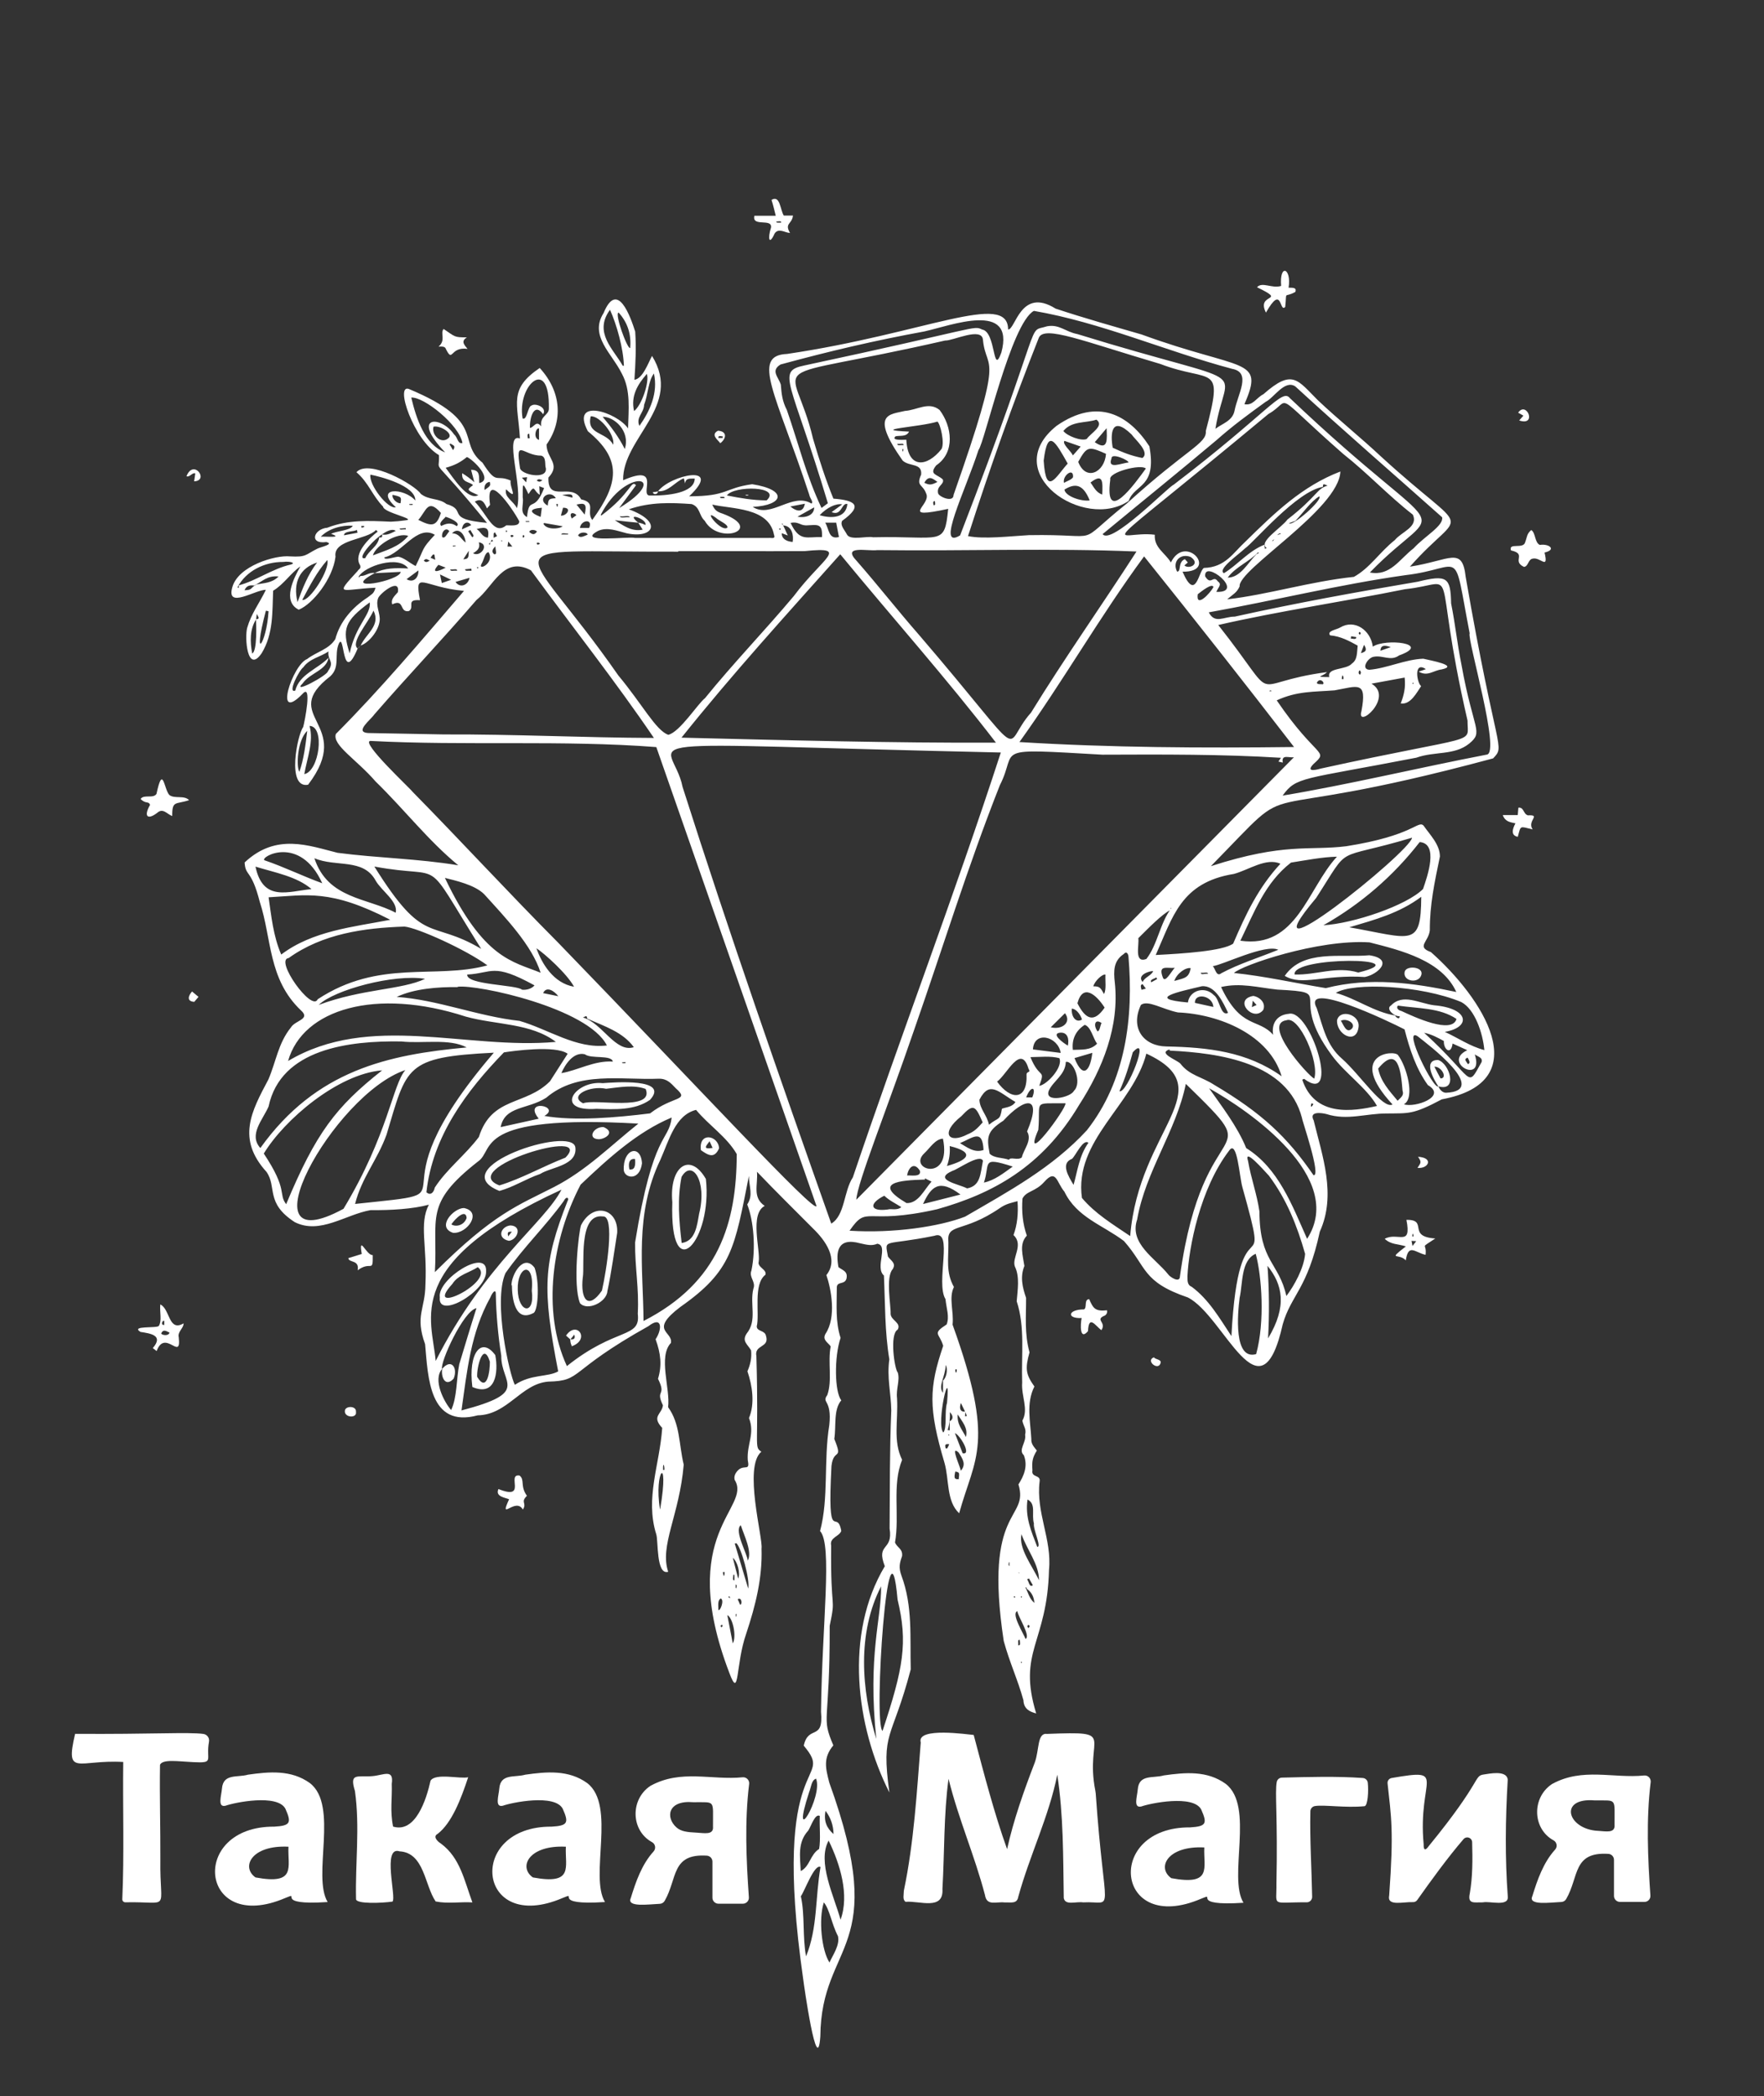 <?xml version="1.0" encoding="UTF-8"?> <svg xmlns="http://www.w3.org/2000/svg" width="1233" height="1465" viewBox="0 0 1233 1465" fill="none"><rect x="0" y="0" width="1233" height="1465" fill="#333333" stroke="none"/> <path d="M249.972 453.236C238.889 479.886 241.009 440.874 236.81 449.865C233.453 457.863 237.935 465.945 230.933 472.567C194.078 501.028 248.327 505.142 215.349 548.412C200.113 551.335 207.866 513.402 211.913 508.137C213.058 503.931 218.264 477.26 211.558 484.836C190.788 506.175 204.477 464.484 214.664 460.581C221.245 455.5 229.946 453.808 234.375 446.647C237.56 434.49 246.102 424.551 257.067 417.442C259.883 415.013 261.226 415.217 262.463 410.748C238.646 411.735 233.21 417.251 249.913 399.104C250.913 397.426 252.46 397.61 251.749 395.076C246.326 386.717 259.225 375.152 263.997 371.506L262.812 370.38C256.415 377.39 232.657 376.877 234.513 389.08C232.618 404.475 218.58 422.194 208.807 426.098C197.02 420.226 205.306 404.08 209.952 395.859C203.43 400.256 198.415 408.365 190.919 412.822C190.261 427.611 191.216 442.862 182.91 456.494C172.696 471.415 170.919 445.12 172.801 438.676C175.658 428.803 181.061 421.977 185.832 412.236C178.902 411.874 157.895 426.058 162.377 410.406C166.47 395.465 192.361 387.829 202.66 388.836C214.322 389.495 213.348 387.671 221.706 383.498C223.68 382.353 234.092 380.332 228.11 378.812C215.875 380.51 219.146 369.656 228.768 368.807C243.49 363.087 257.626 363.917 273.217 364.588C276.664 364.443 280.102 364.123 283.516 363.627C291.69 362.791 267.958 358.276 267.781 354.076C260.291 346.441 257.731 337.397 249.143 330.006C257.751 320.396 290.137 338.924 294.138 345.145C299.824 349.693 306.781 347.968 312.032 352.233C327.169 356.571 310.374 362.765 340.391 365.398C299.265 314.939 307.551 332.652 306.827 318.072C289.005 307.62 275.895 268.147 285.807 271.84C340.944 294.877 318.712 308.463 337.265 323.371C347.571 339.464 346.235 331.158 356.916 335.831C356.1 340.649 362.714 350.377 353.724 341.972C352.362 347.573 358.627 349.831 361.332 355.136C365.807 340.313 351.816 302.144 363.425 306.429C361.951 281.358 355.396 271.991 377.245 257.168C392.698 273.959 393.494 294.469 382.023 310.674C382.023 320.442 392.25 324.24 383.339 333.751C382.721 352.016 399.555 336.581 406.209 348.982C417.186 351.378 409.499 357.4 413.968 363.403C432.81 337.529 434.751 320.903 410.875 301.347C398.371 277.454 431.408 288.078 438.996 299.406C439.286 286.399 441.017 272.827 434.705 261.23C427.716 246.894 411.73 234.763 421.892 218.782C431.592 195.271 440.74 221.533 443.998 231.755C444.761 243.399 444.222 253.581 443.445 265.422C449.302 264.6 453.047 253.733 455.758 248.737C477.476 283.951 434.988 305.856 435.554 335.62C463.722 323.424 445.696 347.402 454.857 346.29C465.887 346.514 485.591 344.736 485.584 334.442C482.327 334.633 479.431 333.784 478.839 337.858C478.621 336.917 478.404 335.982 478.003 334.278C471.961 336.45 467.243 344.032 459.858 343.282L459.937 343.361C468.434 331.888 506.289 323.674 481.701 346.849C509.02 346.79 505.848 341.202 525.756 338.391C551.06 342.341 547.763 353.181 526.151 354.234C538.839 362.699 553.91 343.756 567.224 351.937C568.731 350.568 566.217 348.692 565.565 345.467C542.531 275.427 524.597 248.375 550.192 247.355C646.48 233.091 704.559 203.255 704.638 230.241C709.739 230.715 713.332 200.326 737.827 215.675C758.321 222.474 777.235 227.74 797.933 233.749C868.535 259.531 884.225 249.487 869.819 282.457C875.834 283.681 877.946 278.126 883.132 275.467C903.534 257.445 906.93 265.594 921.171 279.712C935.229 293.034 950.787 305.461 965.463 319.205C1029.54 377.818 1023.73 352.734 985.509 396.017C1013.73 391.64 1022.05 381.438 1024.48 403.152C1046.19 528.212 1052.38 520.61 1043.67 530.002C859.835 579.506 913.445 536.966 846.37 605.328C898.058 588.655 914.86 594.665 941.027 591.393C988.036 583.969 990.945 573.194 994.992 576.913C999.441 583.363 1006.5 590.202 1006.47 598.581C1002.73 616.59 999.356 632.183 999.408 650.138C998.572 658.3 989.747 661.578 1000.18 665.383C1035.63 696.72 1075.14 755.768 1007.77 768.293C987.503 779.101 984.739 777.949 969.398 778.166C954.696 778.107 941.718 783.228 927.206 778.581C923.666 777.666 914.702 776.429 918.243 783.044C924.265 807.792 934.222 835.042 922.527 860.712C913.853 900.942 902.567 904.812 896.617 925.421C881.072 995.296 855.939 919.714 830.286 906.741C798.038 895.729 801.783 885.527 785.619 867.308C770.871 856.118 752.714 850.852 744.02 832.857C738.472 826.275 738.353 816.533 730.002 825.88C723.75 832.969 717.452 832.166 714.688 837.622C714.029 846.653 714.832 855.295 717.741 863.543C712.206 869.368 714.925 877.227 716.03 884.737C712.95 892.188 714.635 899.665 717.208 907.011C717.267 920.05 715.984 931.766 719.604 945.114C716.425 956.501 716.971 960.464 723.026 968.968C717.07 980.717 720.301 993.776 720.88 1005.64C720.637 1009.11 722.69 1011.11 724.73 1013.73C721.703 1018.6 721.183 1021.42 721.651 1027.55C720.663 1032.87 727.574 1030.37 726.659 1035.39C724.026 1056.91 735.346 1075.95 733.24 1097C731.97 1148.42 711.029 1153.95 724.276 1197.45C720.157 1196.37 715.609 1194.58 715.359 1188.24C711.338 1173.64 705.645 1161.78 701.578 1146.77C687.244 1052.34 719.558 1062.76 711.871 1037.4C715.444 1031.73 718.709 1024.89 715.642 1016.99C711.469 1013.23 717.518 1008.12 716.53 1002.71C717.603 998.515 715.385 996.889 714.602 992.841C719.136 984.798 713.733 975.728 714.47 966.256C713.812 946.628 716.596 927.422 710.653 909.42C711.272 901.574 712.878 892.306 709.423 885.224C706.942 879.136 715.839 870.033 708.416 863.148C711.048 856.006 711.851 848.193 711.219 839.452C706.705 840.67 703.361 841.216 699.011 844.191C672.858 862.174 661.578 854.249 662.907 868.19C663.058 879.702 660.985 889.134 666.777 899.422C662.979 907.044 666.816 916.416 665.829 925.75C695.944 1009.21 681.236 1018.23 670.436 1057.56C661.36 1049.11 663.565 1034 660.156 1022.24C648.823 983.896 649.37 969.81 659.274 940.54C656.681 931.509 651.16 932.378 661.683 925.598C663.769 920.129 661.571 914.731 660.873 907.906C653.753 896.321 666.836 858.698 653.088 863.641C617.148 870.974 618.326 865.03 620.669 878.188C622.907 881.242 626.546 882.756 623.96 887.008C618.925 892.319 622.788 912.586 622.512 918.167C622.644 922.775 630.238 924.407 627.454 929.232C621.676 932.2 625.236 956.877 627.514 959.193C629.231 964.459 626.197 970.646 627.02 977.156C627.882 993.131 624.052 1007.04 630.561 1020.22C623.381 1037.81 628.935 1058.87 625.592 1078.03C627.138 1081.63 631.16 1082.44 630.528 1087.52C628.81 1092.43 628.027 1095.3 630.06 1101.04C638.116 1122.67 635.984 1144.2 636.582 1166.65C623.381 1216.96 615.674 1209.13 621.656 1252.69C598.168 1206.25 590.106 1142.06 618.458 1094.57C612.068 1078.06 624.381 1084.36 621.814 1068.2C622.025 1039.31 621.814 1014.23 622.986 985.62C622.782 973.569 619.82 962.656 621.623 950.011C618.405 930.667 618.734 911.309 617.846 891.431C611.35 885.744 621.314 870.533 613.239 869.197C609.29 870.875 606 869.94 601.248 868.907C584.96 864.405 584.236 875.489 586.065 885.566C589.27 887.942 592.752 888.482 591.659 893.623C590.284 898.316 584.585 894.893 584.907 900.429C584.907 912.085 583.854 923.538 587.54 934.991C583.018 948.353 583.341 972.785 588.053 978.611C582.413 985.193 584.578 996.705 583.157 1005.6C589.534 1021.26 582.689 1011.68 581.182 1024.44C578.208 1081.96 584.947 1053.14 588.027 1069.86C586.816 1073.81 579.715 1074.39 580.958 1080.07C580.458 1128.5 584.499 1114.23 579.945 1136.22C580.109 1206.65 573.647 1198.88 582.485 1219.76C575.154 1228.55 577.102 1235.82 579.649 1245.78C622.551 1364.46 573.982 1356.28 573.39 1423.23C571.238 1453.44 561.84 1386.55 561.472 1383.51C538.22 1221.79 584.67 1247.3 561.801 1219.96C565.091 1205.05 575.786 1217.15 573.871 1196.27C574.568 1134.68 582.025 1079.59 573.212 1069.97C579.418 1046.74 575.582 1020.83 579.655 996C581.63 977.676 574.028 980.816 578.254 974.938C581.913 964.834 578.451 951.841 580.643 940.948C578.774 938.157 574.535 936.452 577.036 932.102C584.723 920.603 580.985 900.85 577.628 891.108C586.526 879.971 576.72 866.722 568.461 858.711C554.831 845.001 542.636 833.041 529.112 818.903C529.902 828.118 525.69 836.747 534.522 842.756C523.854 848.305 531.567 873.607 530.33 881.703C529.145 885.652 536.325 887.199 534.976 890.918C526.269 897.539 531.119 918.365 528.948 926.935C529.086 930.772 534.574 929.409 535.443 933.648C537.997 942.113 527.039 939.526 528.704 947.82C530.54 1012.26 526.789 1010.88 532.179 1014.54C519.471 1025.14 533.41 1074.89 532.297 1082.15C532.955 1102.78 528.151 1121.86 521.59 1141.68C513.982 1163.4 517.049 1188.71 509.744 1168.98C472.185 1070.65 525.907 1053.98 513.502 1034.2C512.843 1031.57 514.114 1029.06 516.397 1027.02C520.728 1023.6 524.255 1028.33 522.669 1020.31C521.952 1009.28 527.783 1001.96 523.531 990.998C527.723 981.072 525.927 968.579 522.439 958.331C524.486 953.618 525.525 949.024 524.992 943.719C522.663 939.52 518.319 937.4 521.912 931.95C529.448 922.643 523.926 911.612 526.585 900.659C528.526 895.762 523.34 892.708 525.223 887.949C528.467 872.428 526.73 852.985 522.301 841.743C526.684 835.009 523.518 829.579 523.472 821.799C513.416 872.317 511.698 888.041 475.541 913.376C453.369 930.193 470.474 930.285 468.96 938.519C459.859 948.089 468.671 970.633 466.986 983.409C475.509 995.151 474.456 1009.38 477.911 1023.59C474.837 1059.24 460.885 1080.16 467.058 1098.46C458.503 1101.03 460.234 1076.55 458.694 1072.2C450.796 1046.94 461.142 1023.49 462.873 997.896C455.12 989.668 462.695 988.359 463.379 982.099C457.818 970.58 466.163 976.175 459.931 963.59C462.794 954.138 461.853 945.891 458.246 935.945C463.044 928.764 462.853 919.339 453.277 926.777C396.021 958.779 407.571 964.992 383.142 965.558C364.122 967.177 354.889 988.721 333.915 989.122C299.903 998.232 299.252 962.484 297.126 939.368C289.92 919.326 297.231 915.054 297.357 897.618C298.673 870.632 292.809 855.328 299.765 841.907C288.465 844.981 272.829 845.857 259.048 845.699C241.535 848.74 223.707 862.957 206.03 854.104C185.345 840.683 193.723 829.796 186.319 819.028C165.259 795.879 175.717 776.732 187.57 754.451C193.052 741.702 194.381 729.189 203.364 718C206.425 712.978 217.356 712.392 210.34 706.093C187.306 684.24 190.018 655.918 181.568 630.247C175.645 607.065 171.544 612.7 170.992 602.728C193.131 581.928 215.948 591.044 235.941 595.994C264.53 599.713 292.046 600.042 320.325 604.715C299.331 587.484 282.47 565.552 262.549 546.174C249.196 530.693 232.091 520.741 234.763 512.922C266.122 481.492 294.941 447.18 324.32 412.953C295.415 410.32 289.439 397.926 293.579 419.45C283.319 418.712 290.19 424.248 285.839 427.039C278.949 428.408 282.95 418.061 274.151 422.385C273.059 418.995 275.343 416.995 278.1 413.861C279.837 403.33 265.806 414.52 264.359 417.896C262.246 423.399 265.951 428.48 265.379 433.825C264.602 440.848 257.909 449.181 251.993 451.195L252.058 451.254C255.777 442.829 266.3 437.169 261.068 426.736C257.745 434.667 244.516 449.385 250.077 453.262L249.972 453.236ZM893.241 373.382C892.524 374.942 892.734 375.455 889.246 377.864L889.667 378.18C890.668 377.245 892.26 373.099 895.071 373.336L894.913 372.585L893.241 373.382ZM510.58 1116.98C510.731 1117.25 510.882 1117.52 510.672 1117.14C510.672 1116.96 510.395 1117.2 509.829 1115.45L509.033 1116.18L510.58 1116.98ZM342.694 378.779L344.668 378.121L343.826 377.068C342.984 378.279 343.78 377.798 341.654 380.253L342.451 380.668L342.694 378.779ZM818.282 635.921C812.431 638.554 802.118 649.289 795.649 655.667C796.412 660.433 792.484 673.439 801.283 670.201C809.18 660.044 810.766 645.031 818.762 634.657L818.282 634.539V635.921ZM878.315 387.211L879.881 386.552L879.381 385.94C873.708 392.305 863.777 395.985 858.124 403.679C866.976 403.718 872.267 393.306 878.315 387.211V387.211ZM905.495 363.982L901.027 365.575C903.172 368.432 925.114 348.975 922.086 346.889C916.229 350.496 911.221 357.907 905.495 363.989V363.982ZM663.822 993.236C666.231 992.097 666.612 989.517 663.914 986.897C664.192 991.125 663.672 995.368 662.381 999.403L663.822 999.607V993.236ZM674.714 986.496L674.536 989.787L675.852 989.576C674.99 987.338 673.397 984.06 671.64 980.467C670.146 984.785 671.614 986.884 674.714 986.522V986.496ZM177.691 409.195C174.96 408.879 172.426 408.984 170.9 412.486C176.698 412.413 174.664 410.926 179.277 408.477C184.588 407.365 190.024 407.589 194.723 402.883C186.754 402.053 183.509 406.305 177.691 409.195ZM266.971 373.474C270.354 374.303 273.019 372.77 276.613 371.032C269.9 365.635 246.234 392.384 255.349 390.015C257.679 384.69 264.194 381.925 265.102 375.534C266.925 375.949 267.439 375.179 266.965 373.474H266.971ZM659.136 964.828C661.387 962.965 662.808 957.16 661.031 953.941C660.716 962.662 655.431 968.678 659.136 973.411V964.828ZM717.86 1110.52L717.202 1109.2L716.78 1109.55C718.478 1112.39 719.413 1117.33 723.013 1120.18C722.743 1116.71 721.539 1112.98 717.853 1110.52H717.86ZM547.322 367.208L547.006 365.773L546.486 366.029C548.125 367.958 548.816 370.492 550.659 374.224L546.447 372.631C546.269 376.047 549.027 378.338 554.055 378.753C554.864 374.283 553.653 367.405 547.322 367.208ZM179.008 432.871C174.638 439.597 174.651 448.378 176.289 456.711C179.942 454.822 179.054 435.872 178.922 432.805C181.278 432.416 181.337 432.258 179.495 429.059C179.277 430.771 179.139 431.824 179.008 432.871ZM461.445 1054.64C468.21 1014.76 456.871 1028 461.313 1054.73C460.944 1055 461.188 1054.82 461.438 1054.64H461.445ZM446.157 365.305C441.622 364.957 435.284 364.193 429.756 363.568C435.567 367.175 441.484 371.769 449.223 370.15L446.058 365.2C446.907 365.549 448.276 365.345 451.059 366.925C453.008 362.929 436.12 357.157 446.157 365.305ZM251.927 402.468C255.217 402.922 257.942 399.657 261.97 400.493C236.303 414.237 279.818 405.976 280.081 399.657L261.871 400.579C268.702 396.807 276.698 396.84 285.313 397.288C278.87 387.711 254.717 395.609 250.663 403.054L251.025 403.541C251.321 403.185 251.624 402.823 251.927 402.468ZM377.285 345.796C372.632 343.13 374.139 337.779 369.387 345.329C364.695 335.212 365.504 338.977 365.36 347.488C366.353 353.115 362.767 358.171 368.361 361.376C369.92 345.974 373.237 359.243 380.325 341.11L376.936 339.793L377.285 345.796ZM410.487 711.872C410.085 709.792 410.085 709.792 407.492 711.095C420.911 714.801 430.25 735.975 443.03 731.829C435.324 721.192 422.51 717.249 410.487 711.872ZM229.682 459.64C228.044 468.631 216.797 470.171 211.591 477.537C203.345 485.738 229.176 471.896 229.235 469.046C234.158 462.167 228.768 461.7 229.597 455.283C224.181 459.034 216.316 460.259 212.019 466.334C209.077 468.348 200.712 484.764 206.359 482.638C209.333 471.139 221.831 467.736 229.682 459.64ZM374.915 662.658C374.81 662.269 374.698 661.881 374.863 662.46C378.647 673.334 386.801 687.09 401.247 689.591C396.186 680.304 380.582 666.403 374.909 662.658H374.915ZM166.977 409.037C178.771 406.022 190.235 397.498 203.174 394.556C207.241 393.503 202.667 392.062 197.961 392.72C185.049 392.634 172.025 398.887 165.977 410.491L166.865 410.913L166.977 409.037ZM1005.42 759.098C1006.17 761.488 1008.47 763.857 1010.93 763.666C1041.26 762.284 998.191 729.94 990.853 724.174C979.935 717.131 1002.49 762.778 1005.42 759.098H1005.42ZM323.267 309.582C323.267 309.924 323.319 310.24 323.267 309.746C321.088 296.885 296.047 277.099 287.465 277.856C290.966 292.396 296.81 310.806 311.157 316.144C286.405 290.322 308.209 290.092 317.376 303.598C320.193 305.902 319.759 310.45 323.267 309.582ZM883.718 380.701L884.172 383.597L885.396 382.939C878.973 378.99 895.827 368.801 899.914 363.054C920.671 346.981 920.276 341.413 927.97 339.398C924.824 338.016 924.824 338.016 924.633 340.28C906.489 343.144 876.4 379.082 870.194 383.294C865.429 387.816 850.687 398.005 855.511 400.572C864.955 394.872 872.662 385.052 883.718 380.701ZM309.104 956.633C302.187 964.255 310.532 979.98 315.323 985.41C319.515 976.853 318.976 963.729 320.996 953.454C325.057 940.099 328.63 927.942 333.046 914.198C323.833 916.114 307.38 952.447 309.005 956.725L309.104 956.633ZM975.183 709.7C975.229 710.509 978.395 713.28 978.335 710.154C974.67 710.694 968.345 704.98 972.241 702.736C980.461 694.041 991.906 701.189 1002.41 702.552C1027 704.638 1028.46 717.98 1009.9 721.133C1019.11 725.312 1027.28 731.151 1037.54 733.862C1036.41 721.916 1030.96 705.362 1021.4 700.294C992.926 688.446 945.811 686.419 933.722 693.896C948.187 697.937 960.106 707.152 975.183 709.686V709.7ZM787.561 351.917C830.036 313.36 843.632 310.095 842.842 301.183C855.656 252.712 847.193 268.207 811.029 254.358C757.011 238.436 729.712 227.075 726.08 236.132C707.652 282.786 692.239 326.234 676.616 374.652C687.56 376.943 705.737 374.751 719.051 373.994C773.701 372.987 749.304 382.544 787.561 351.917ZM581.031 855.131C590.672 849.418 589.652 832.62 596.128 822.786C629.692 723.397 667.02 625.982 699.551 525.895C419.582 519.688 469.993 513.573 477.108 549.959C509.783 652.488 545.131 753.648 581.031 855.131ZM258.797 517.799C252.065 518.78 286.715 550.986 288.373 553.342C323.023 588.635 355.139 623.573 390.118 658.774C489.138 760.994 570.021 848.779 570.705 842.809C533.515 736.179 496.338 629.55 458.759 522.11C393.448 517.055 325.247 521.301 258.797 517.799ZM896.63 532.938L893.596 532.22L895.373 529.588C854.313 527.04 812.076 527.251 770.555 527.416C691.094 522.9 712.029 523.045 698.893 548.722C676.359 605.65 659.077 662.269 638.833 720.119C619.748 775.804 599.103 826.907 598.55 838.439L904.422 529.206C901.165 529.792 895.498 526.856 896.63 532.918V532.938ZM587.316 387.362C549.856 429.349 511.751 471.205 476.344 515.515C549.579 517.312 622.624 519.3 696.155 519.017C662.065 474.64 623.479 431.33 587.309 387.342L587.316 387.362ZM474.12 385.196V385.539C338.081 385.953 363.997 373.974 432.185 472.027C449.072 492.3 458.213 510.203 467.065 513.534C475.074 511.777 487.894 491.596 492.731 487.969C512.778 463.234 534.087 441.302 554.772 416.659C575.239 389.33 594.384 381.925 562.544 385.137C533.074 385.302 503.597 385.137 474.087 385.177L474.12 385.196ZM794.425 385.44C734.484 382.932 673.47 385.197 613.285 384.453C606.342 385.387 588.02 380.74 598.918 392.134C614.055 409.425 627.112 426.249 642.433 443.764C722.164 536.663 698.63 522.683 720.67 498.027C744.428 459.429 769.621 423.846 794.392 385.42L794.425 385.44ZM457.094 515.765C430.013 475.884 400.134 438.189 371.112 398.591C351.835 388.218 345.07 409.781 333.007 419.344C309.44 446.713 285.399 471.935 261.601 499.336C259.186 502.983 247.577 511.619 257.198 512.277C274.309 512.632 292.737 512.935 310.163 513.264C359.423 513.067 407.676 515.535 457.062 515.719L457.094 515.765ZM936.9 329.578C935.847 355.906 865.225 398.032 866.482 409.794C864.508 414.263 861.803 415.336 857.755 418.851C886.41 415.56 915.828 406.345 946.344 403.146C957.631 396.893 964.239 385.934 974.966 377.417C979.75 371.545 991.564 368.267 987.516 359.645C970.214 346.185 956.091 330.815 938.816 317.184C886.824 271.531 904.192 279.376 886.607 289.315C758.215 396.169 779.992 370.189 807.186 373.711C806.574 382.847 814.366 386.283 818.42 393.069C828.713 372.315 852.221 399.894 826.574 399.532C835.906 421.115 837.808 398.789 841.553 396.899C856.525 396.518 862.013 386.256 870.733 378.298C890.793 358.605 910.174 339.721 936.868 329.532L936.9 329.578ZM904.547 522.104C870.431 477.852 834.491 432.193 799.703 388.843C769.048 430.435 743.138 475.996 712.562 518.589C776.031 522.525 840.664 522.821 904.515 522.058L904.547 522.104ZM892.405 489.45C920.388 530.575 929.214 523.967 918.138 533.899C913.044 539.125 918.138 538.605 923.152 537.137C1036.47 512.277 1025.65 521.005 1025.76 503.523C999.619 389.863 1022.27 407.497 982.027 411.782C938.065 420.674 895.255 426.802 851.536 436.793C897.229 494.63 868.825 477.411 927.529 469.704C924.646 472.955 917.789 473.041 929.141 473.179C927.292 466.321 940.987 468.394 944.936 463.747C948.924 461.048 948.437 455.974 948.983 451.202C943.231 448.049 937.236 444.679 929.701 444.021C927.266 440.874 934.268 440.071 936.775 438.518C946.825 432.515 958.039 440.315 959.579 451.919C968.411 445.883 1001.36 449.675 977.927 458.047C972.064 462.299 966.654 457.797 960.395 458.955C956.223 459.37 950.912 467.637 957.105 468.078C969.55 467.045 982.034 460.838 994.834 460.344C999.619 461.522 1020.25 465.142 1007.64 467.841C1001.9 468.499 997.928 473.048 991.596 469.355C993.669 468.697 993.65 468.749 996.644 467.637C987.858 461.713 990.399 477.458 993.354 479.485C990.313 483.921 985.897 492.781 979.059 491.57C981.165 486.343 982.672 480.485 981.81 473.521L958.631 477.787C974.874 487.37 947.746 510.302 951.629 496.94C955.723 475.332 948.944 479.61 932.833 482.46C918.138 483.585 906.607 482.907 892.405 489.45ZM662.769 355.617C627.231 363.245 651.489 352.918 647.329 344.802C644.842 338.115 640.176 339.971 643.855 331.704C644.717 323.378 635.714 326.313 630.929 321.87C607.494 288.611 622.183 289.796 632.509 287.17C641.012 286.643 649.179 280.37 656.747 286.511C665.428 297.912 667.85 316.131 654.391 325.227C649.126 331.809 654.997 331.309 658.998 335.048C660.314 338.648 654.516 339.385 655.707 344.684C656.063 347.08 666.546 351.687 666.533 345.842C703.164 241.714 689.416 261.131 687.073 237.62C686.501 228.056 665.921 238.317 660.637 237.982C526.73 268.562 554.147 246.538 568.329 306.712C572.502 320.936 577.194 335.396 582.525 348.482C597.267 349.587 603.953 353.023 588.639 363.989C587.072 367.28 590.205 370.025 592.081 373.691C594.562 377.877 606.158 374.448 610.231 375.481C658.419 374.376 660.09 382.241 662.769 355.617ZM469.493 780.99C445.479 790.975 424.932 809.8 405.84 827.888C385.998 865.741 378.502 916.272 396.252 954.704C430.717 927.099 447.953 935.695 445.781 918.095C446.788 900.659 443.735 885.56 443.912 868.341C456.555 789.994 467.387 798.406 469.493 780.99ZM486.519 775.646C471.902 779.318 467.624 797.031 461.596 810.484C443.294 848.529 449.572 886.494 449.822 923.183C502.57 896.196 514.798 854.644 514.976 806.542C507.881 794.345 495.706 786.69 486.519 775.646ZM801.283 736.331C791.924 772.433 750.608 796.886 756.241 837.181C765.455 848.134 777.676 855.513 789.983 863.839C796.004 788.764 855.097 761.29 801.283 736.331ZM828.871 757.472C822.145 790.442 800.71 818.488 794.84 852.294C789.14 869.091 807.469 879.234 816.472 890.536C817.597 892.313 824.632 897.032 824.757 892.043C841.388 771.545 888.68 815.856 828.871 757.472ZM446.203 785.242C329.716 778.66 346.136 803.626 334.178 811.669C295.922 841.618 306.175 850.767 303.977 889.028C345.353 847.752 362.28 842.401 387.453 829.461C409.861 817.916 426.505 800.947 446.203 785.242ZM248.189 841.387C340.062 831.666 251.881 844.448 345.182 735.679C282.885 738.753 284.504 745.289 270.157 793.055C263.681 810.853 252.782 823.01 248.189 841.387ZM340.687 674.663C325.247 663.375 291.795 648.421 282.773 647.545C254.474 648.473 225.484 652.528 201.772 669.529C191.61 670.543 218.133 707.659 222.042 698.346C265.148 670.016 303.878 684.615 340.687 674.663ZM896.532 556.008C941.836 548.505 991.36 536.584 1039.2 527.369C1049.2 526.52 1025.32 446.351 1027.27 442.599C1015.14 379.589 1023.66 397.183 982.225 401.974C935.676 408.556 891.359 419.601 844.909 427.947C849.213 436.254 855.307 430.935 863.073 430.929C906.259 421.372 947.16 413.947 990.978 406.529C1011.47 401.487 1013.95 403.435 1014.3 421.707C1017.26 436.458 1018.5 449.675 1021.59 464.833C1029.91 511.066 1037.24 511.21 1026.86 519.734C1016.49 528.054 1002.82 524.927 990.004 529.515C909.575 545.088 906.318 542.607 896.532 555.982V556.008ZM860.737 933.78C866.002 833.272 889.2 904.161 868.437 829.783C866.317 822.635 864.778 795.668 859.098 804.166C838.775 830.764 830.977 871.862 830.003 891.76C830.095 894.669 829.647 897.941 832.938 899.257C844.916 908.11 852.504 921.287 860.737 933.754V933.78ZM593.818 860.087C624.473 862.062 656.767 857.204 674.549 850.273C705.125 832.502 735.491 816.165 759.716 789.889C786.883 755.32 792.411 711.161 788.765 668.41C788.607 666.725 787.449 664.356 785.409 666.771C778.341 671.484 778.275 678.527 779.236 686.676C782.526 717.177 770.792 746.684 754.286 772.197C728.357 815.777 693.424 834.298 655.108 845.067C603.611 856.763 606.822 841.381 593.818 860.087ZM388.552 728.136C370.973 714.847 346.913 716.394 325.504 710.45C262.832 690.046 211.65 705.086 201.364 741.485C258.567 707.455 325.906 733.803 388.552 728.136ZM283.352 747.817C232.94 764.634 167.412 884.283 240.107 844.777C271.414 792.798 274.375 757.999 283.352 747.817V747.817ZM849.549 299.689C854.36 295.957 861.592 294.226 862.955 286.854C865.232 275.203 874.959 260.242 861.178 257.761C814.682 245.36 769.555 225.311 722.657 217.261C706.711 225.904 688.106 309.549 683.973 314.426C674.701 343.124 653.851 384.716 671.101 374.145C732.345 215.833 716.399 232.966 731.884 228.023C740.584 226.47 744.474 231.834 753.082 233.48C880.671 272.834 857.189 252.219 849.549 299.689V299.689ZM298.048 833.232C300.542 835.496 303.062 834.029 303.905 829.941C312.46 816.777 325.274 807.207 334.724 794.582C343.754 766.088 367.222 772.954 384.438 755.662C388.716 748.916 392.402 743.202 396.778 736.416C388.223 730.196 357.778 734.606 352.23 735.469C326.175 762.271 302.299 794.135 298.048 833.232V833.232ZM894.998 603.623C885.008 599.154 872.885 607.974 862.454 610.758C825.376 616.715 819.723 640.877 807.831 667.41C827.35 666.429 854.504 664.626 861.934 659.511C870.753 638.962 879.486 620.355 894.998 603.623V603.623ZM359.884 967.783C371.289 960.194 382.918 962.517 390.157 958.397C378.871 900.475 379.739 882.611 396.739 839.261C398.055 837.51 396.028 835.312 393.988 839.452C380.957 857.382 366.255 871.29 353.303 889.752C344.504 909.644 356.232 961.221 359.884 967.783V967.783ZM181.982 802.303C221.015 747.803 271.282 737.061 326.208 732.006C314.138 725.536 295.066 729.485 280.528 727.827C244.036 727.241 196.29 732.901 187.734 773.283C183.687 782.609 173.558 793.009 181.982 802.303ZM817.584 734.225L817.472 733.389C809.081 736.081 822.526 740.629 825.093 743.347C831.358 751.549 840.105 752.562 848.469 758.012C881.902 777.804 899.704 794.497 918.138 821.332C923.718 822.141 909.951 782.557 910.089 781.418C900.053 742.399 852.425 735.949 817.584 734.225ZM957.506 400.085C971.715 402.856 978.039 390.929 988.076 383.182C996.006 374.54 1009.14 367.504 1008.02 361.508C973.669 330.907 939.77 301.611 905.416 270.076C897.953 265.093 890.589 277.974 884.653 280.838C872.649 289.519 861.717 297.503 850.345 307.574C823.639 330.072 797.762 350.891 770.713 373.257C776.55 381.346 816.617 340.201 820.282 338.799C886.291 288.387 896.051 271.215 901.566 278.198C1015.95 386.776 1010.27 345.678 957.506 400.085ZM981.336 771.736C988.76 774.369 1011.82 766.365 998.072 758.348C989.681 746.671 985.43 733.52 981.751 719.402C971.175 713.932 909.529 684.438 920.408 704.645C924.804 717.684 927.088 730.479 938.019 739.878C950.708 751.114 966.502 775.369 973.353 771.881C940.711 736.699 974.538 733.342 977.21 737.404C982.969 744.789 989.431 767.128 981.336 771.736ZM911.524 753.964L910.247 754.557C919.039 780.812 945.706 776.725 962.501 772.901C955.262 760.184 940.263 750.245 930.912 737.529C899.171 694.495 935.11 693.811 892.853 691.592C879.085 690.098 866.969 686.662 853.504 689.795C867.37 719.362 879.539 711.431 889.904 723.18C888.641 715.624 892.221 709.278 900.829 708.515C915.959 704.757 937.46 773.283 911.524 753.951V753.964ZM1017.93 693.284C1008.01 671.359 979.764 664.264 957.236 658.583C921.158 656.266 867.673 674.729 862.52 679.975C883.777 682.154 905.508 687.077 926.7 690.559C957.348 682.739 987.628 686.794 1017.93 693.271V693.284ZM895.841 752.174C887.285 723.213 852.333 708.732 823.323 707.547C812.345 705.283 802.395 698.648 797.492 702.282C789.673 718.79 799.631 731.111 815.261 731.328C844.363 731.927 871.668 734.909 895.841 752.161V752.174ZM319.904 689.644V689.855C306.261 689.657 289.426 690.921 277.291 696.713C305.879 698.635 333.889 710.246 363.181 713.465C383.583 719.388 402.872 733.211 424.202 730.631C411.138 704.546 333.731 687.827 319.904 689.605V689.644ZM304.53 951.111C338.989 883.065 380.417 854.782 392.461 831.409C280.305 882.887 302.075 921.649 304.53 951.111ZM267.096 748.021C236.165 750.509 198.652 782.537 184.391 806.173C201.581 832.054 194.315 834.035 200.021 841.559C220.785 791.857 234.724 773.52 267.096 748.027V748.021ZM187.747 627.081C189.61 639.903 190.952 654.147 196.573 667.087C218.415 650.507 246.951 647.808 272.789 642.806C230.683 621.111 214.421 625.64 187.747 627.081ZM578.668 351.694C553.002 265.936 542.097 259.591 562.215 255.418C685.092 229.135 680.077 227.253 686.507 230.307C696.339 231.88 693.746 263.658 699.933 246.334C709.712 210.001 664.394 227.608 646.112 231.63C611.535 237.975 580.077 245.327 545.578 254.727C538.457 259.143 544.084 263.283 545.782 268.845C546.302 275.236 546.717 280.193 550.014 286.584C558.174 310.062 563.564 332.487 574.226 354.985C575.003 354.359 577.543 352.602 578.675 351.694H578.668ZM845.139 760.553C853.603 772.67 864.883 787.092 871.082 802.369C893.623 816.382 903.159 842.322 913.636 865.761C941.237 822.958 873.063 776.152 845.146 760.553H845.139ZM866.976 657.418C906.463 663.243 913.893 621 934.498 598.706C924.251 598.923 912.78 601.194 902.369 602.833C884.166 616.938 876.703 637.547 866.982 657.418H866.976ZM497.845 352.628C499.503 356.249 500.655 357.565 505.025 358.934C534.825 369.992 502.393 381.313 492.593 363.956C488.473 360.218 489.48 354.359 483.439 352.266C469.23 351.286 454.725 350.68 439.549 355.926C464.038 364.95 456.252 376.692 437.923 372.658C431.375 371.025 424.551 368.103 418.022 371.019C401.648 379.878 440.319 374.672 443.873 375.962H537.108C538.997 375.606 542.413 377.232 540.945 373.461C537.227 354.504 511.481 355.834 497.845 352.628ZM899.144 905.74C904.561 898.605 911.412 886.35 912.247 876.286C906.706 856.776 899.434 838.32 886.963 821.654C883.6 818.1 869.121 801.414 872.366 811.393C874.491 823.78 878.493 834.134 880.322 846.633C880.441 881.92 893.991 882.262 899.144 905.74V905.74ZM261.68 605.597C296.817 661.815 300.147 641.799 336.343 663.105C293.803 595.277 313.382 615.234 261.68 605.591V605.597ZM376.574 781.8C364.958 767.569 392.724 772.986 380.483 779.871C401.398 783.564 430.928 781.036 454.39 778.101C470.638 765.549 482.564 769.623 472.33 760.513C468.96 756.985 466.209 753.773 460.543 753.859C434.093 754.971 403.978 748.225 381.773 767.181C368.703 775.494 352.875 772.776 349.953 787.691L376.574 781.8ZM377.89 679.817C371.882 660.676 353.171 641.2 338.403 624.903C331.736 618.281 318.232 615.385 310.98 613.529C338.074 670.345 358.43 671.859 377.91 679.817H377.89ZM986.97 585.443C930.793 602.208 945.015 588.78 919.947 627.568C867.035 690.348 985.91 595.395 986.99 585.443H986.97ZM925.002 646.624C945.897 645.445 983.245 632.801 994.676 621.276C997.802 612.199 1005.69 589.55 992.34 588.484C973.986 612.145 951.101 631.91 925.021 646.624H925.002ZM616.865 1209.69C631.502 1165.65 634.634 1147.82 627.395 1117.95C621.084 1047.6 610.258 1204.32 616.865 1209.69ZM322.569 985.68C371.27 972.957 350.078 967.059 350.381 947.504C348.1 933.065 346.816 918.486 346.538 903.871C346.373 900.389 343.859 903.871 342.753 906.688C328.992 931.424 326.518 957.844 322.569 985.68ZM877.716 876.226C867.239 880.722 868.746 897.164 866.469 907.05C865.028 918.042 862.231 950.814 878.012 946.332C884.277 923.775 881.928 891.628 877.716 876.226V876.226ZM276.547 637.856C278.521 630.142 266.596 622.599 262.542 615.359C253.895 599.562 234.816 606.21 219.765 599.779C229.024 628.253 256.882 627.463 276.547 637.856ZM705.27 810.517C706.191 808.24 711.502 811.228 714.227 808.859C715.458 803.231 721.67 796.886 717.899 790.738C728.877 764.871 716.379 766.74 701.302 783.222C689.857 790.528 689.521 794.668 691.746 806.259C694.97 809.464 700.459 808.859 705.27 810.517ZM633.502 307.317C634.536 327.939 647.981 326.53 658.076 313.84C660.498 309.588 657.241 295.983 655.233 294.64C642.966 298.511 606.171 300.255 635.431 301.644C633.489 305.527 629.1 304.171 625.941 304.935C622.808 307.883 630.258 307.383 633.502 307.317ZM993.433 626.733C978.224 638.159 960.974 642.766 943.12 648.045C986.858 655.76 993.176 662.519 993.433 626.733ZM612.522 1215.26C606.362 1156.44 616.233 1130.81 615.858 1108.63C599.116 1141.2 601.985 1181.02 612.522 1215.26ZM918.618 753.852C922.435 742.564 908.121 709.594 899.256 712.997C881.875 715.42 914.123 751.568 918.618 753.826V753.852ZM573.522 1304.79C569.31 1302.2 562.13 1322.29 559.78 1325.2C562.696 1338.26 560.853 1353.77 563.42 1367.2C571.58 1347.31 569.797 1326.03 573.522 1304.79ZM331.901 350.595C340.753 359.809 345.063 374.461 353.836 367.155C356.468 366.99 363.28 368.221 362.905 364.206C357.897 354.774 338.93 327.597 342.556 352.8L340.378 355.301C338.607 351.345 336.718 347.705 331.901 350.595ZM579.195 1286.3C571.027 1301.22 582.926 1324.94 587.526 1341.59C593.871 1324.35 587.204 1302.71 579.195 1286.3ZM365.307 292.475C368.538 293.943 368.756 283.826 371.684 283.339C374.132 281.608 382.563 284.583 379.647 289.486C373.27 280.752 370.072 292.192 370.434 299.077C373.389 298.603 374.738 293.455 378.272 297.944C377.272 290.836 383.504 290.085 383.629 285.899C384.583 248.184 361.108 269.207 365.307 292.475V292.475ZM217.718 621.348C207.55 612.522 192.097 609.817 178.58 605.657C183.864 630.563 201.495 622.928 217.718 621.348ZM696.945 755.893C706.369 769.057 718.366 769.346 717.518 750.765C717.748 748.488 720.808 749.883 718.926 746.915C713.562 728.926 703.829 750.969 696.945 755.893ZM225.247 617.274C209.755 583.12 181.719 598.805 184.799 601.181C199.297 606.15 210.88 612.022 225.247 617.274ZM297.126 684.069C275.408 680.495 233.532 691.79 222.799 702.282C253.375 690.888 280.759 691.843 297.126 684.069ZM709.765 770.123C697.919 763.186 691.686 754.826 684.599 768.55C684.822 775.132 689.863 779.154 691.272 786.019C698.044 780.483 698.913 783.518 700.334 774.829C703.414 773.724 707.626 773.678 709.778 770.103L709.765 770.123ZM675.99 830.527C685.467 828.717 685.204 820.463 687.066 811.208C684.849 806.088 669.416 817.304 665.888 818.192C651.535 824.504 669.962 827.368 676.004 830.527H675.99ZM559.695 1307.6C566.072 1304.49 566.276 1296.03 572.548 1292.16C573.745 1285.55 572.66 1276.36 573.015 1269.08C569.672 1267.18 566.888 1276.39 564.907 1279.36C557.483 1287.49 559.181 1297.02 559.695 1307.6ZM326.577 681.068C325.813 688.393 361.174 688.13 364.899 691.665C368.308 692.04 371.71 690.849 373.632 688.65C344.359 672.557 344.333 680.153 326.577 681.068ZM646.421 823.464L646.54 824.353C628.606 824.801 609.481 826.499 633.647 840.775C641.979 841.131 646.013 831.258 651.12 825.762L646.421 823.464ZM290.519 395.583C297.041 382.531 294.25 384.124 303.944 373.75C291.44 366.319 281.088 386.77 268.584 389.547C268.584 391.844 275.527 389.231 278.317 389.06C282.292 389.659 286.083 393.299 290.519 395.583ZM976.934 769.261C980.316 766.102 981.231 765.062 980.329 762.073C979.25 748.251 977.039 730.157 963.317 746.79C965.081 755.814 970.886 762.034 976.901 769.267L976.934 769.261ZM744.987 742.116C744.652 751.252 736.234 755.327 733.141 762.126C729.554 770.959 748.396 767.043 750.614 762.383C756.629 756.669 750.285 740.918 744.987 742.116ZM334.323 346.033C326.123 342.42 326.123 342.42 330.631 339.05C328.314 336.456 322.431 337.516 323.049 330.697C326.069 332.54 328.917 334.65 331.559 337.003C330.664 333.613 330.019 331.151 329.269 328.314C335.909 328.367 334.691 333.086 334.988 337.588C345.234 335.278 330.618 321.061 326.36 319.395C321.931 323.016 317.87 325.181 311.519 326.925C316.843 334.021 327.084 350.167 334.323 346.033ZM579.8 1371.52C581.775 1366.84 587.263 1359.38 585.723 1353.09C581.274 1344.61 580.011 1334.54 575.851 1329.49C571.982 1341.38 574.351 1363.23 579.8 1371.53V1371.52ZM977.098 702.782C975.874 704.171 976.927 705.961 979.592 706.56C988.635 710.759 1014.96 723.015 1018.06 712.102C1006.4 704.19 991.182 704.862 977.065 702.775L977.098 702.782ZM744.783 771.032C721.236 771.255 727.554 768.669 725.757 789.586C713.569 817.85 745.711 774.434 744.737 771.025L744.783 771.032ZM886.403 935.248C899.888 912.816 896.459 897.697 885.956 884.645C887.145 901.485 887.279 918.384 886.357 935.241L886.403 935.248ZM686.876 784.387C681.729 772.611 680.498 770.939 671.943 780.075C656.701 792.18 663.249 799.664 676.339 792.719C680.893 790.883 683.17 788.573 686.876 784.387ZM290.308 349.778C290.519 339.326 265.53 332.987 258.903 331.704C257.698 338.799 271.236 356.156 276.672 354.478C261.154 340.326 282.332 340.682 290.308 349.778ZM381.543 327.208C380.615 325.122 382.122 319.481 378.318 318.441C365.478 318.441 360.147 305.665 363.445 326.925C363.754 331.737 382.727 335.62 381.543 327.208V327.208ZM435.252 255.562L436.087 255.668C435.745 243.695 431.125 226.97 426.374 216.498C414.685 232.426 428.967 244.195 435.252 255.562ZM995.433 721.771C1031.37 754.53 1024.72 761.553 1035.58 742.268C1036.53 739.056 1033.2 738.569 1030.85 736.897C1037.73 758.499 1007.46 742.525 1025.59 733.935L1015.33 729.281C1014.21 737.779 1008.88 733.336 1009.23 727.517C1005.18 725.345 1000.7 722.785 995.433 721.771V721.771ZM726.428 758.842C731.693 758.183 743.224 745.829 740.492 739.51C734.385 737.845 727.198 738.72 720.262 738.786C726.652 754.701 730.963 746.48 726.428 758.842V758.842ZM659.097 795.774C653.766 796.011 650.192 802.125 646.04 806.015C633.996 817.402 665.54 826.913 659.097 795.774ZM772.115 704.164C766.192 694.949 756.853 687.084 753.102 701.143C758.893 712.629 764.731 714.939 772.115 704.19V704.164ZM419.937 359.711C420.029 359.928 420.115 360.152 420.207 360.369C441.267 344.657 440.984 335.015 444.557 339.096L432.757 355.083C470 332.467 437.351 325.964 419.937 359.711ZM893.511 663.75C884.409 659.472 854.313 674.551 847.673 675.196C849.411 676.427 850.062 683.095 853.682 680.14C865.982 673.551 879.901 669.286 893.511 663.75V663.75ZM428.368 741.899C427.302 736.989 413.159 740.188 408.802 736.792C400.753 734.863 394.883 744.137 392.382 749.956C403.471 748.205 415.429 740.991 428.368 741.899ZM766.824 729.393C764.053 725.707 762.579 717.611 758.209 716.229C751.944 720.178 749.028 726.339 749.91 733.711C756.09 733.408 762.033 734.257 766.824 729.42V729.393ZM830.332 700.564C831.405 692.251 842.073 688.854 848.344 695.37C852.609 698.003 853.07 710.595 858.42 707.83C855.037 700.873 849.588 688.394 840.059 689.249C824.191 693.054 800.269 697.951 830.332 700.59V700.564ZM258.468 420.957C240.699 434.036 239.041 439.663 244.391 456.579C248.768 436.392 259.436 429.718 258.468 420.957ZM508.066 346.25C517.417 348.1 525.9 349.601 535.831 349.726C546.71 339.695 513.054 339.148 508.066 346.25ZM212.69 541.008C223.128 539.033 227.32 507.518 216.375 507.327C219.35 518.194 214.77 529.298 212.69 541.008ZM760.782 798.657C757.097 795.642 751.944 807.509 749.331 809.846C741.17 812.959 746.698 821.911 750.397 828.059C753.174 818.416 754.267 807.753 760.782 798.657ZM645.177 841.44L671.338 834.812C656.662 823.701 650.923 828.954 645.171 841.453L645.177 841.44ZM552.58 365.424C559.03 379.088 564.111 374.836 574.542 375.402C575.088 365.226 571.179 366.918 563.354 367.181C558.806 367.017 558.023 364.331 552.58 365.424ZM687.731 826.459C695.135 824.939 701.433 819.877 707.876 815.27C685.322 807.99 692.338 813.052 687.731 826.459ZM446.94 297.648C454.278 287.281 460.102 274.611 457.075 261.026C453.008 266.377 453.067 275.565 450.204 282.97C450.079 288.598 444.294 291.645 446.94 297.648ZM721.999 733.382L741.414 735.844C739.558 724.2 722.723 720.08 721.999 733.408V733.382ZM207.965 420.779C211.301 411.689 215.283 401.217 221.68 393.135C209.722 396.899 204.556 406.917 207.965 420.779ZM412.902 290.967C409.71 304.132 423.925 301.565 428.565 310.819C430.197 304.27 419.253 290.362 412.902 290.967ZM285.346 374.52C277.982 371.71 262.549 381.102 260.66 388.126C269.828 384.584 278.969 382.254 285.346 374.52ZM292.394 363.331C301.536 367.938 305.024 368.373 308.189 358.48C298.956 348.074 298.127 356.861 292.394 363.331ZM620.603 845.258C622.676 844.501 627.053 846.173 629.988 843.599C626.184 841.131 621.558 838.991 618.096 835.641C607.066 841.137 607.921 846.969 620.603 845.258ZM570.389 1243.02C567.052 1244.28 567.099 1248.63 565.572 1252.44C551.81 1294.6 575.549 1255.51 570.389 1243.02ZM782.454 762.6C787.613 764.851 804.777 721.093 791.792 735.409C789.081 745.157 786.653 753.207 782.454 762.6ZM443.202 287.281C448.644 283.174 454.1 266.574 452.126 261.309C445.722 268.602 440.767 276.678 443.202 287.281ZM211.255 419.279C216.52 420.404 230.821 397.755 228.781 391.39C221.311 399.815 216.441 409.603 211.255 419.279ZM436.726 313.768C440.727 301.038 429.006 291.033 421.22 291.283C427.183 298.3 432.297 305.145 436.713 313.761L436.726 313.768ZM671.015 798.9C675.661 801.493 680.887 806.022 687.468 803.679C686.744 788.435 679.781 795.313 670.989 798.893L671.015 798.9ZM725.053 1081.08C728.199 1081.08 722.032 1068.99 722.677 1064.63C720.861 1058.31 724.434 1051.03 718.215 1047.96C716.359 1060.18 720.979 1070.56 725.027 1081.07L725.053 1081.08ZM661.894 814.862C676.517 810.8 682.085 805.416 663.809 800.927C664.206 805.656 663.552 810.415 661.894 814.862V814.862ZM850.187 413.638C871.247 414.381 841.197 390.357 842.395 402.79C846.488 409.603 847.936 401.428 851.253 406.325C854.294 408.464 851.648 410.202 850.187 413.631V413.638ZM572.923 360.04C580.662 362.403 591.35 362.376 592.304 352.227C588.132 351.161 588.395 360.955 581.281 357.894L588.731 352.47C584.21 351.687 578.161 354.636 572.923 360.04ZM714.003 1072.22C711.746 1082.15 721.775 1094.71 726.211 1104.35C726.363 1093.28 717.853 1083.23 714.003 1072.18V1072.22ZM751.048 739.464C757.287 755.004 762.197 747.54 763.507 735.791L751.048 739.464ZM432.415 218.453C429.276 218.749 438.483 244.235 440.497 243.214C441.326 233.545 438.68 225.384 432.415 218.453ZM214.743 510.769C207.754 517.292 206.971 535.952 209.255 539.382C212.367 530.549 213.545 520.847 214.743 510.769ZM659.386 1001.13C662.065 997.843 660.077 986.437 661.933 980.467C664.822 950.051 653.95 995.388 659.386 1001.13V1001.13ZM514.647 1078.45L513.581 1078.74C516.628 1088.95 519.681 1099.15 522.978 1110.19C524.367 1103.99 518.049 1081.24 514.647 1078.45ZM303.049 298.168C301.351 303.546 308.064 310.72 313.309 306.323C317.469 303.21 307.821 297.148 303.049 298.168ZM224.24 375.067C227.748 374.79 240.278 376.186 231.42 373.092C235.428 370.946 245.01 370.815 246.557 367.418C239.166 366.898 229.854 369.255 224.24 375.067ZM822.763 399.466C825.876 399.572 823.066 392.937 828.193 390.752L830.279 393.082L827.857 395.155C831.016 398.071 839.499 394.122 832.214 389.231C824.968 386.368 819.17 392.601 822.763 399.466V399.466ZM522.616 1090.72C526.078 1084.85 520.056 1072.98 517.786 1065.91C512.797 1069.76 522.695 1086.46 522.616 1090.72ZM584.479 365.253H576.793C579.59 369.623 579.024 377.324 586.408 375.284C585.763 371.927 585.157 368.735 584.486 365.253H584.479ZM187.714 427.177L185.852 426.769C175.954 464.254 186.365 449.806 187.714 427.177ZM772.668 681.127C770.739 680.534 765.428 685.168 764.178 689.302C768.785 689.229 769.259 690.362 771.694 694.686C773.405 691.388 772.457 685.938 772.668 681.127ZM835.241 700.873L848.127 703.717C847.653 695.627 834.866 693.56 835.241 700.906V700.873ZM744.421 708.054C740.828 711.622 737.84 714.636 734.471 717.927C742.48 719.928 749.16 714.406 744.395 708.087L744.421 708.054ZM848.2 410.208C847.193 407.352 839.96 413.131 837.216 415.277C835.768 425.4 846.08 414.428 848.173 410.241L848.2 410.208ZM634.042 821.509C636.016 821.141 644.361 823.03 642.933 818.074C638.629 811.406 634.773 816.566 634.042 821.509ZM582.61 1281.75C582.584 1275.88 580.623 1270.18 577.029 1265.53C575.621 1272.81 577.938 1277.65 582.61 1281.75ZM512.192 1148.51C514.956 1143.84 512.304 1130.64 508.368 1128.73C509.724 1135.67 510.961 1142.09 512.205 1148.51H512.192ZM820.783 685.563C828.272 683.391 830.904 683.542 832.286 676.605C828.983 675.881 822.645 680.067 820.796 685.563H820.783ZM746.415 730.769C747.357 726.333 746.415 721.317 741.085 721.686C734.339 722.337 742.894 728.676 746.442 730.769H746.415ZM711.094 1126C706.547 1127.64 715.444 1141.59 716.82 1145.37C720.729 1143.55 711.423 1129.54 711.121 1126H711.094ZM319.206 367.747C322.595 365.384 313.48 361.633 311.453 361.165C310.914 362.344 306.109 365.312 308.413 367.583C311.46 366.082 314.961 364.647 319.232 367.734L319.206 367.747ZM821.131 676.375C815.583 676.881 809.384 674.058 812.78 683.082C814.333 687.498 818.854 678.612 821.131 676.375ZM672.871 1015.62C679.452 1017.1 670.897 1002.6 667.455 1001.57C669.561 1007.06 671.206 1011.28 672.871 1015.62ZM388.492 348.192C384.688 341.491 374.363 348.659 382.846 353.379C383.372 348.969 383.425 348.436 388.492 348.192ZM341.477 385.907C338.805 386.21 338.515 390.811 336.626 393.938C333.461 399.532 346.169 393.464 341.477 385.888V385.907ZM671.614 1027.84C675.464 1023.38 673.003 1019.73 670.028 1015.07C663.861 1009.47 671.087 1024.71 671.614 1027.82V1027.84ZM749.14 704.941C748.771 710.865 752.286 715.084 756.3 712.497C754.918 708.232 751.713 704.816 749.14 704.941ZM508.375 368.781C509.197 366.457 502.722 364.134 500.366 361.843C490.573 354.616 503.807 372.151 508.375 368.781ZM675.141 1004.26C676.78 998.021 672.792 993.888 669.416 988.503C668.751 995.349 672.805 999.482 675.141 1004.26V1004.26ZM341.095 375.731C342.069 369.11 340.206 367.8 333.112 369.722C336.06 371.381 336.955 375.508 341.095 375.731ZM655.247 336.805C651.917 334.403 649.106 331.934 646.072 337.397C649.607 339.043 650.936 339.069 655.247 336.805ZM569.086 354.577L557.424 361.093C564.005 362.265 569.224 359.54 569.086 354.55V354.577ZM325.445 379.194C325.162 373.928 320.753 367.807 315.929 372.704C321.082 372.855 321.766 376.278 325.445 379.167V379.194ZM318.41 406.687C321.523 411.242 327.176 409.076 328.189 403.811L318.41 406.687ZM334.678 379.042C335.929 382.992 333.579 384.927 330.637 386.625C335.902 389.804 342.569 380.267 334.678 378.99V379.042ZM512.218 1088.68C513.416 1093.28 514.607 1097.94 515.976 1103.23C517.608 1099.48 515.594 1091.46 512.218 1088.68ZM378.726 354.853C369.67 355.557 369.677 358.065 377.89 361.257C378.226 358.723 378.417 357.223 378.726 354.853ZM552.403 353.971C557.431 357.966 561.491 358.039 562.577 352.029L552.403 353.971ZM390.263 696.22C387.439 692.534 381.898 688.9 379.647 694.054L390.263 696.22ZM806.1 678.678C803.803 678.389 794.254 681.364 798.69 686.261C800.21 682.825 804.547 681.996 806.067 678.678H806.1ZM380.391 365.516L379.838 365.983C381.813 370.361 390.737 369.88 393.297 367.787L380.391 365.516ZM274.434 345.816C273.671 348.185 277.205 351.931 279.969 351.687C280.654 347.271 280.654 347.271 274.434 345.816ZM408.69 359.638C410.243 352.398 409.19 351.141 402.984 352.635L408.69 359.638ZM307.544 401.435L308.821 407.47L315.316 405.193L307.544 401.435ZM769.93 714.932C765.152 711.562 764.125 716.854 767.238 720.856C768.89 719.974 768.679 717.881 769.93 714.919V714.932ZM411.796 368.978C414.784 362.297 406.005 363.226 405.386 368.978H411.796ZM284.188 404.758C289.077 407.727 292.743 403.528 292.44 398.644L284.188 404.758ZM721.545 766.918C724.651 759.302 720.466 758.565 717.267 766.918H721.545ZM314.04 371.302C312.217 368.202 308.367 371.104 309.071 375.343C310.986 376.692 312.131 373.447 314.04 371.302ZM502.142 1125.13C503.32 1126.28 506.558 1118.27 503.794 1117.08C501.484 1118.43 502.142 1121.71 502.142 1125.13ZM393.553 354.84L392.046 360.336C395.903 360.784 400.26 354.689 393.553 354.84ZM376.771 299.518C374.843 298.287 372.217 306.1 376.771 307.449V299.518ZM306.425 394.734C301.002 400.882 305.919 399.611 311.526 396.709L306.425 394.734ZM670.113 1033.77C670.725 1029.09 670.66 1028.95 667.724 1028.4C666.737 1033.12 667.033 1033.84 670.113 1033.77ZM329.361 367.004C327.61 364.121 323.438 364.634 322.891 369.959L329.361 367.004ZM410.717 373.704C410.855 371.901 405.452 371.275 404.07 374.185C405.472 376.271 407.966 374.771 410.717 373.671V373.704ZM338.726 342.452C342.924 339.464 342.924 339.464 342.365 336.785C339.719 336.956 338.147 339.405 338.726 342.452ZM249.88 372.322C249.742 371.664 249.61 370.953 249.472 370.268C247.833 371.67 240.456 370.88 240.436 374.093L249.88 372.322ZM964.897 454.769L972.136 452.248C967.088 450.445 965.035 451.235 964.897 454.769ZM392.954 345.934L400.134 347.804C400.358 345.375 399.272 345.013 392.954 345.934ZM375.297 371.512C374.889 370.545 370.868 369.327 369.92 371.762C371.513 373.006 373.237 374.573 375.297 371.512V371.512ZM953.439 450.636C952.643 452.729 952.024 454.335 951.228 456.421C955.012 455.559 955.584 454.032 953.439 450.636V450.636ZM924.745 478.201C926.213 476.734 922.264 473.219 920.408 477.254C921.125 478.438 922.6 478.017 924.745 478.201V478.201ZM517.279 1121.38C518.793 1122.04 518.806 1115.79 515.64 1117.61L517.279 1121.38ZM719.229 1103.12L717.814 1103.78C719.044 1104.25 719.255 1109.9 721.947 1107.83L719.229 1103.12ZM345.55 387.408C347.689 387.369 346.34 384.821 346.268 381.82C343.648 384.354 343.655 385.986 345.55 387.408ZM1026 743.644C1027.87 743.176 1027.21 741.491 1025.84 739.128C1023.05 740.3 1024.46 741.05 1026 743.644ZM798.637 687.781C797.123 688.216 797.209 689.098 797.893 691.731L800.927 690.908L798.637 687.781ZM323.833 390.877C327.781 390.633 327.465 389.435 327.682 384.894C326.182 387.224 325.32 388.573 323.833 390.877ZM330.065 375.448C332.092 374.718 330.065 372.908 328.749 370.354L327.242 371.262L330.065 375.448ZM316.679 314.623C319.18 310.858 315.784 311.207 315.066 309.97L314.217 310.477L316.679 314.623ZM808.825 684.201L808.166 682.983C807.976 683.865 803.263 684.267 804.724 686.465L808.825 684.201ZM303.635 387.685C302.74 387.026 302.352 387.79 300.937 389.797L304.227 391.199L303.635 387.685ZM440.148 361.554C439.76 359.888 436.147 361.211 433.31 360.81C433.698 362.475 437.311 361.152 440.148 361.554ZM513.33 1100.6L512.481 1100.56C512.988 1101.02 511.363 1104.51 513.33 1104.45V1100.6ZM711.752 1149.84C713.496 1150.05 712.996 1148.26 712.74 1145.96C711.167 1145.79 711.884 1147.72 711.746 1149.84H711.752ZM319.515 398.828C319.548 397.143 317.205 398.17 314.751 397.913C314.645 399.624 317.021 398.591 319.476 398.874L319.515 398.828ZM329.584 398.828L329.466 397.413L325.096 397.86C325.109 399.532 327.195 398.65 329.545 398.874L329.584 398.828ZM358.114 381.958L355.264 378.47C355.027 380.023 354.902 380.898 354.744 381.958H358.114ZM345.991 372.085C344.675 372.467 345.103 373.487 345.057 375.843L347.419 374.665L345.991 372.085ZM402.905 360.04C401.431 358.065 397.14 357.565 399.68 362.376L402.905 360.04ZM839.387 679.85C839.387 681.561 841.822 680.363 844.363 680.508C844.172 679.067 841.836 680.113 839.387 679.817V679.85ZM660.933 1012.06C662.249 1012.98 662.44 1011.46 663.506 1009.33C659.755 1008.74 660.788 1010.67 660.933 1012.03V1012.06ZM367.762 337.062L368.42 333.501L364.813 333.843L367.762 337.062ZM944.396 444.672C944.331 445.245 944.258 445.817 944.186 446.39C944.791 445.877 948.062 447.628 947.99 445.238L944.396 444.672ZM369.927 303.157C368.696 303.052 368.525 303.816 368.927 306.356L370.243 306.244C370.151 305.204 370.052 304.178 369.947 303.144L369.927 303.157ZM283.648 370.018L283.602 369.084L279.318 369.367C279.443 370.69 281.489 369.762 283.648 370.018ZM463.465 1027.27H464.4C464.59 1024.36 463.314 1020.97 463.465 1027.27ZM397.074 373.507V372.849C396.502 373.329 392.829 371.835 392.29 373.507H397.074ZM503.367 347.218C503.228 348.297 504.025 348.139 506.433 348.093C506.572 347.007 505.749 347.172 503.367 347.218ZM668.784 957.034L667.81 956.975C667.395 958.042 668.554 961.53 668.784 957.034ZM379.121 335.475C377.541 335.271 376.706 334.159 375.126 335.844C376.015 336.206 377.1 337.549 379.121 335.475ZM653.463 350.219C652.226 350.272 652.042 350.878 652.535 353.063C654.036 352.951 653.674 352.556 653.463 350.219V350.219ZM300.364 391.779C298.574 391.12 298.008 389.804 296.185 391.779C297.251 392.7 297.817 393.431 300.364 391.779ZM950.583 468.585C949.727 468.039 948.891 471.711 950.978 471.336C950.741 470.481 951.906 470.52 950.602 468.585H950.583ZM252.512 367.642L252.664 368.689C253.954 368.952 256.553 367.214 252.512 367.642ZM937.874 474.568L938.974 474.66C939.474 473.377 938.059 469.645 937.874 474.568ZM631.614 311.063C631.706 309.47 629.501 310.404 627.211 310.187C627.184 311.773 629.33 310.832 631.614 311.063ZM918.032 771.584L916.795 770.999C916.183 771.953 915.795 775.573 918.032 771.584ZM316.514 381.307V381.873C317.212 382.083 321.062 381.267 316.501 381.307H316.514ZM514.212 1109.83L514.824 1109.89C514.397 1109.56 515.7 1107.82 514.212 1107.34V1109.83ZM370.085 364.707C370.085 363.871 369.289 364.292 367.347 364.2C367.327 365.042 368.137 364.647 370.085 364.707V364.707ZM514.732 1127.82C514.074 1127.78 514.272 1128.31 514.258 1129.74C514.916 1129.81 514.712 1129.26 514.732 1127.82ZM631.495 313.926L630.699 313.873C630.554 313.34 630.969 317.914 631.495 313.926ZM286.076 352.286C285.984 353.083 286.629 352.878 288.367 352.878V352.141L286.076 352.286ZM705.573 1091.82H705.079C705.428 1092.11 704.342 1093.92 705.573 1094.38V1091.82ZM506.493 1098.65H505.361C505.157 1099.62 506.295 1104.1 506.493 1098.65V1098.65ZM389.868 352.141L388.92 352.207C388.782 353.089 389.96 356.176 389.868 352.141ZM437.2 742.972L437.167 742.195L434.784 742.452C434.824 743.229 435.475 742.933 437.2 742.972V742.972ZM950.53 443.593C950.859 442.678 951.938 442.553 950.168 441.618C950.142 441.802 949.003 442.638 950.517 443.593H950.53ZM718.952 1137.92C718.827 1137.01 720.65 1137.1 718.952 1135.47C718.373 1136.13 717.452 1136.24 718.952 1137.92ZM709.739 1116.2C709.739 1116.06 708.185 1114.54 708.811 1116.51L709.739 1116.2ZM377.39 380.003C376.916 378.792 373.816 379.029 375.791 380.661C376.361 380.556 376.904 380.339 377.39 380.023V380.003ZM504.551 1135.28C504.314 1136.05 502.88 1135.82 504.281 1137.25C504.347 1137.05 505.703 1136.73 504.551 1135.28ZM359.029 374.573C358.469 373.257 355.402 373.915 357.666 375.475C357.883 375.442 358.081 375.376 359.029 374.573ZM712.114 1099.02L711.924 1099.23C712.022 1099.11 712.121 1099.79 712.582 1099.31C712.411 1099.21 712.266 1099.11 712.114 1099.02ZM545.321 370.321L545.795 369.584C545.591 369.788 545.282 368.61 544.479 369.821L545.321 370.321ZM888.654 483.085V482.618C888.529 482.954 887.871 481.92 887.239 483.085H888.654ZM350.828 378.397C350.881 378.094 351.427 377.871 350.48 377.542C350.644 377.653 349.9 378.002 350.828 378.397ZM714.378 1115.95L713.76 1115.52C713.694 1115.87 713.2 1116 714.036 1116.56L714.378 1115.95ZM663.572 1002.73C663.407 1002.62 663.249 1002.52 663.098 1002.4C663.256 1002.53 662.44 1002.83 663.341 1003.29L663.572 1002.73ZM353.954 370.459C354.106 370.841 352.994 370.92 354.06 372.006C354.152 371.539 354.902 371.453 353.954 370.459ZM365.86 375.909C365.978 375.067 367.4 375.126 365.86 373.856C365.814 374.033 364.596 374.599 365.86 375.909V375.909ZM333.329 396.432L333.428 397.09C333.461 397.275 336.054 396.294 333.329 396.432V396.432ZM713.766 1162.24L714.352 1161.9C714.503 1161.74 713.082 1160.42 713.766 1162.24V1162.24ZM987.542 477.049C987.753 477.194 986.713 477.517 987.687 478.063C987.437 477.859 988.707 477.642 987.523 477.017L987.542 477.049Z" fill="white"></path> <path d="M703.941 1292.28C708.396 1272.15 715.543 1251.84 723.256 1231.86C726.6 1222.69 724.836 1210.79 731.897 1211.76C782.177 1209.79 757.88 1212.66 765.639 1251.59C765.76 1252.21 765.846 1252.84 765.896 1253.48C772.049 1342.28 779.802 1328.3 757.116 1329.49C752.003 1328.74 744.612 1331.84 743.553 1326.5C743.079 1297.54 743.408 1268.91 739.018 1240.27C733.187 1269.47 719.702 1296.66 711.759 1325.58C710.923 1330.69 706.731 1329.38 702.131 1329.53C696.208 1328.88 689.706 1332.25 688.462 1324.31C681.183 1296.54 669.988 1271.37 663.012 1243.14C659.61 1268.02 660.229 1294.52 658.748 1320.12C659.715 1335.43 642.736 1328.23 632.996 1329.1C630.679 1327.58 631.785 1324.08 631.785 1321.29C638.853 1287.52 640.867 1252.31 643.585 1217.76C640.334 1206.63 677.307 1212.29 680.604 1212.49C687.731 1239.45 695.148 1267.93 703.941 1292.28Z" fill="white"></path> <path d="M1085.89 1286.14C1071.06 1278.04 1070.58 1256.36 1084.67 1246.89L1085.09 1246.64C1106.29 1235.13 1127.56 1242.96 1149.23 1240.82C1149.85 1240.76 1150.49 1240.84 1151.08 1241.05C1151.67 1241.27 1152.2 1241.61 1152.64 1242.06C1153.08 1242.51 1153.41 1243.06 1153.61 1243.65C1153.81 1244.25 1153.87 1244.88 1153.8 1245.51C1150.58 1271.45 1151.77 1298.46 1153.61 1324.7C1153.65 1325.27 1153.57 1325.84 1153.38 1326.38C1153.19 1326.92 1152.89 1327.42 1152.5 1327.84C1152.11 1328.26 1151.63 1328.59 1151.11 1328.82C1150.58 1329.05 1150.01 1329.17 1149.44 1329.17H1132.33C1131.22 1329.17 1130.15 1328.72 1129.37 1327.94C1128.58 1327.15 1128.14 1326.09 1128.14 1324.98V1299.76C1128.14 1298.69 1127.73 1297.67 1127 1296.89C1126.26 1296.11 1125.26 1295.65 1124.19 1295.58C1099.19 1294.05 1103.79 1311.62 1094.72 1327.18C1094.37 1327.78 1093.87 1328.28 1093.28 1328.63C1092.68 1328.99 1092 1329.19 1091.31 1329.21C1083.41 1329.56 1067.93 1331.84 1071.08 1325.14C1074.55 1313.83 1078.78 1301.64 1086.98 1292.62C1087.41 1292.15 1087.72 1291.59 1087.9 1290.99C1088.07 1290.38 1088.11 1289.74 1088.01 1289.12C1087.9 1288.49 1087.66 1287.9 1087.29 1287.38C1086.92 1286.87 1086.45 1286.44 1085.89 1286.14V1286.14ZM1116.91 1279.49C1122.41 1279.77 1129.13 1281.47 1128.54 1275.18C1128.44 1256.26 1130.51 1258.37 1115 1258.23H1114.71C1089.12 1256.05 1095.47 1278.41 1116.94 1279.51L1116.91 1279.49Z" fill="white"></path> <path d="M455.732 1287.39C440.892 1279.29 440.424 1257.61 454.515 1248.14C454.646 1248.05 454.791 1247.97 454.929 1247.9C476.134 1236.38 497.397 1244.21 519.069 1242.07C519.695 1242.01 520.326 1242.09 520.917 1242.3C521.507 1242.52 522.042 1242.86 522.481 1243.32C522.92 1243.77 523.251 1244.31 523.451 1244.9C523.651 1245.5 523.715 1246.13 523.637 1246.76C520.425 1272.7 521.603 1299.71 523.452 1325.95C523.492 1326.52 523.414 1327.09 523.222 1327.63C523.03 1328.17 522.729 1328.67 522.338 1329.09C521.946 1329.51 521.473 1329.84 520.947 1330.07C520.421 1330.3 519.853 1330.42 519.28 1330.42H502.169C501.619 1330.42 501.075 1330.31 500.568 1330.1C500.06 1329.89 499.598 1329.58 499.21 1329.19C498.821 1328.81 498.512 1328.35 498.302 1327.84C498.091 1327.33 497.983 1326.79 497.983 1326.24V1301.01C497.98 1299.95 497.57 1298.92 496.836 1298.14C496.103 1297.37 495.101 1296.9 494.034 1296.83C469.026 1295.3 473.633 1312.87 464.564 1328.47C464.209 1329.07 463.71 1329.57 463.112 1329.92C462.514 1330.28 461.837 1330.48 461.142 1330.5C453.244 1330.84 437.772 1333.13 440.925 1326.42C444.386 1315.11 448.618 1302.93 456.825 1293.91C457.255 1293.44 457.572 1292.87 457.753 1292.26C457.933 1291.65 457.972 1291.01 457.867 1290.38C457.762 1289.75 457.515 1289.16 457.145 1288.64C456.775 1288.12 456.292 1287.69 455.732 1287.39V1287.39ZM486.756 1280.75C492.251 1281.02 498.97 1282.68 498.371 1276.43C498.279 1257.51 500.346 1259.62 484.841 1259.49H484.544C466.558 1257.95 465.13 1270.3 472.837 1277.11C476.101 1279.98 480.359 1280.42 486.756 1280.75V1280.75Z" fill="white"></path> <path d="M972.728 1242.58C1012.7 1235.68 990.807 1242.72 995.104 1288.89C995.111 1289.01 995.111 1289.12 995.104 1289.24C995.052 1291.96 995.703 1294.35 998.658 1290.17L998.79 1290C1036.52 1243.86 1029.88 1241.14 1037.22 1240.1C1040.79 1239.6 1052.62 1237 1053.82 1243.25C1053.86 1243.5 1053.88 1243.75 1053.86 1244C1052.23 1271.64 1051.92 1298.39 1053.92 1325.62C1054.43 1332.54 1041.65 1328.58 1036.87 1329.42C1036.61 1329.47 1036.34 1329.49 1036.08 1329.49C1030.71 1329.36 1025.67 1330.95 1027.35 1323.35C1029.41 1311.39 1029.32 1299.56 1029 1287.44C1028.99 1286.74 1028.76 1286.07 1028.36 1285.51C1027.95 1284.95 1027.39 1284.53 1026.74 1284.29C1026.08 1284.06 1025.38 1284.03 1024.71 1284.21C1024.04 1284.38 1023.44 1284.76 1022.99 1285.28C1011.73 1298.39 1000.4 1314.02 990.622 1327.84C990.297 1328.31 989.858 1328.69 989.348 1328.95C988.838 1329.2 988.271 1329.33 987.7 1329.31C980.849 1329.03 969.55 1332.37 970.965 1324.96C970.991 1324.83 971.011 1324.7 971.024 1324.56C974.314 1278.94 972.432 1269.98 969.879 1246.32C969.788 1245.45 970.033 1244.58 970.563 1243.89C971.092 1243.19 971.867 1242.73 972.728 1242.58Z" fill="white"></path> <path d="M229.024 1329.25C189.919 1331.81 211.42 1321.4 199.37 1326.44C139.29 1352.19 131.617 1276.18 191.762 1276.56C203.108 1275.9 203.838 1273.84 199.488 1264.06C193.934 1253.52 163.884 1259.7 157.658 1261.94C151.821 1263.35 154.73 1255.03 155.144 1249.98C156.02 1239.23 165.891 1242.41 173.321 1240.25C188.182 1238.14 203.595 1236.72 216.612 1246.13C236.922 1261.78 218.027 1311.15 229.024 1329.25ZM201.66 1290.59C175.809 1289.27 168.254 1304.76 178.58 1312.05C207.543 1317.44 200.949 1304.73 201.634 1290.59H201.66Z" fill="white"></path> <path d="M422.866 1329.25C383.761 1331.81 405.261 1321.4 393.211 1326.44C333.138 1352.19 325.425 1276.18 385.603 1276.56C396.956 1275.9 397.68 1273.84 393.33 1264.06C387.775 1253.52 357.725 1259.7 351.5 1261.94C345.662 1263.35 348.571 1255.03 348.986 1249.98C349.861 1239.23 359.733 1242.41 367.163 1240.25C382.023 1238.14 397.469 1236.72 410.454 1246.13C430.776 1261.78 411.895 1311.15 422.866 1329.25ZM395.528 1290.59C369.677 1289.27 362.128 1304.76 372.454 1312.05C401.411 1317.44 394.817 1304.73 395.528 1290.59Z" fill="white"></path> <path d="M869.154 1329.76C830.049 1332.32 851.549 1321.92 839.499 1326.96C779.42 1352.7 771.746 1276.69 831.891 1277.08C843.237 1276.38 843.968 1274.36 839.618 1264.58C834.063 1254.04 804.014 1260.22 797.788 1262.46C791.95 1263.88 794.859 1255.55 795.274 1250.5C796.149 1239.75 806.021 1242.93 813.451 1240.77C828.311 1238.66 843.724 1237.24 856.742 1246.65C877.065 1262.3 858.183 1311.69 869.154 1329.76ZM841.789 1291.1C815.939 1289.79 808.384 1305.27 818.709 1312.57C847.699 1317.96 841.105 1305.23 841.789 1291.1V1291.1Z" fill="white"></path> <path d="M327.248 1242.04C322.24 1257.18 315.797 1274.11 305.794 1281.69C302.635 1283.4 305.346 1286.63 308.229 1288.42C321.648 1298.34 324.543 1314.21 330.19 1329.51C321.799 1328.97 313.204 1330.6 304.523 1328.86C296.725 1317.48 296.626 1294.82 279.271 1293.82C266.945 1289.87 277.251 1326.29 274.342 1328.94C267.412 1329.98 248.636 1330.81 248.867 1327.13C248.254 1302.36 251.657 1276.88 248.097 1251.67C244.029 1238.51 249.827 1242.19 260.364 1241.26C268.123 1240.6 275.408 1235.9 273.829 1246.67C274.197 1256.97 272.513 1265.46 274.757 1276.52C290.407 1281.26 297.988 1257.78 300.95 1244.41C304.569 1238.91 321.68 1243.4 327.248 1242.04Z" fill="white"></path> <path d="M85.483 1327.27C86.891 1295.68 85.759 1263.19 86.141 1231.36C54.65 1229.54 45.338 1242.17 52.498 1211.71C105.805 1212.07 131.682 1210.35 142.146 1211.77C142.762 1211.85 143.355 1212.06 143.89 1212.37C144.425 1212.69 144.89 1213.11 145.259 1213.61C145.628 1214.1 145.892 1214.67 146.036 1215.28C146.179 1215.88 146.2 1216.51 146.095 1217.12C143.713 1230.24 150.294 1232.22 135.138 1231.49C124.193 1230.95 113.676 1229.26 111.847 1233.34C111.505 1255.53 112.189 1277.68 112.09 1299.82C111.531 1336.78 120.1 1328.73 87.648 1329.44C87.361 1329.45 87.074 1329.4 86.806 1329.29C86.539 1329.19 86.296 1329.03 86.092 1328.83C85.889 1328.62 85.73 1328.38 85.625 1328.11C85.52 1327.84 85.472 1327.56 85.483 1327.27V1327.27Z" fill="white"></path> <path d="M917.164 1325.63C917.171 1326.13 917.077 1326.63 916.889 1327.1C916.701 1327.56 916.422 1327.98 916.068 1328.34C915.714 1328.69 915.293 1328.98 914.829 1329.17C914.365 1329.36 913.868 1329.45 913.366 1329.45C888.035 1329.26 892.464 1333 892.195 1316.38C893.182 1270.43 891.01 1252.6 892.412 1245.36C892.572 1244.52 893.016 1243.76 893.67 1243.2C894.324 1242.65 895.148 1242.33 896.005 1242.31C914.663 1241.85 934.176 1241.26 952.603 1242.57C953.471 1242.63 954.289 1243 954.918 1243.6C955.548 1244.2 955.948 1245 956.052 1245.86C956.71 1251.65 956.052 1261.96 953.775 1262.27C940.448 1263.59 925.587 1261.12 919.092 1262.18C918.224 1262.32 917.432 1262.76 916.853 1263.42C916.274 1264.08 915.944 1264.93 915.92 1265.81C915.485 1286.14 916.815 1305.52 917.164 1325.63Z" fill="white"></path> <path d="M982.607 880.827C977.809 875.436 969.444 881.433 982.666 871.033C976.743 869.183 972.327 869.901 967.878 865.767C977.019 860.686 986.838 871.849 983.061 852.498C998.698 852.274 983.146 864.227 1003.24 865.524C991.853 873.212 997.48 867.972 996.44 876.957C988.977 875.292 984.476 868.729 982.607 880.827ZM989.905 867.4L986.615 867.202C986.865 868.453 987.029 869.302 987.319 870.763C988.358 869.434 988.99 868.598 989.905 867.4V867.4ZM987.167 864.109H987.977C988.174 863.292 987.259 860.278 987.174 864.096L987.167 864.109Z" fill="white"></path> <path d="M112.044 911.618C118.954 914.804 117.704 931.048 128.326 924.848C128.412 928.284 123.917 930.7 124.937 934.629C126.865 951.894 115.401 928.33 109.478 944.199L106.799 942.1C114.571 933.135 105.141 931.917 98.184 930.818C90.912 926.25 109.715 928.435 111.037 926.612C113.328 922.716 111.538 917.391 112.044 911.618ZM112.702 931.917C113.005 933.095 117.934 933.958 118.481 931.259C116.862 930.779 114.223 928.284 112.683 931.898L112.702 931.917ZM114.802 923.183C113.795 922.163 111.847 926.191 114.802 925.961V923.183Z" fill="white"></path> <path d="M120.396 570.291C116.816 569.087 113.999 564.367 109.866 568.066C103.285 573.154 100.152 570.732 104.904 562.472C103.759 559.602 101.896 562.077 98.283 558.378C100.455 554.929 107.168 558.345 109.385 554.804C113.834 533.984 114.565 551.137 118.283 555.514C121.903 558.516 128.813 555.514 132.156 559.214C122.666 562.36 120.271 559.22 120.396 570.291Z" fill="white"></path> <path d="M1079.61 386.157C1082.6 398.749 1076.57 389.04 1071.31 390.416C1068.02 390.93 1068.35 395.971 1065.19 396.169C1056.45 391.956 1067.58 387.204 1056.16 384.677C1054.13 378.851 1065.06 384.216 1066.13 378.713C1067.33 375.672 1067.15 372.967 1070.31 370.42C1073.49 372.447 1072.58 379.055 1076.27 380.819C1082.7 379.786 1088.29 384.097 1079.61 386.157Z" fill="white"></path> <path d="M878.624 200.753C882.251 196.653 889.049 201.859 895.492 199.819C894.176 183.923 902.882 187.372 900.697 201.043C902.099 201.287 906.844 200.332 905.39 204.038C897.025 208.593 899.638 202.471 898.335 214.517C894.083 218.946 896.486 197.976 884.87 218.466C877.663 204.301 900.665 211.397 878.624 200.753Z" fill="white"></path> <path d="M547.849 150.644H554.298C553.489 156.858 548.178 155.949 552.219 162.814C548.698 162.683 544.321 159.069 541.472 163.124C537.641 171.799 536.457 166.79 538.925 159.01C539.892 152.283 525.446 158.885 527.289 150.802H542.235C541.294 147.142 540.603 143.838 539.267 139.698C545.315 136.078 545.289 146.576 547.849 150.644ZM542.643 154.824C542.597 155.778 543.387 155.614 546.006 155.581C546.111 154.396 545.229 154.613 542.643 154.824V154.824Z" fill="white"></path> <path d="M773.773 915.712C773.944 916.386 773.899 917.096 773.646 917.743C773.392 918.39 772.942 918.941 772.358 919.319C764.797 922.419 773.675 923.867 769.864 929.581C765.738 926.731 761.052 918.391 760.486 930.278C754.701 937.097 755.109 925.928 756.037 921.11C745.257 921.643 746.475 915.028 757.669 915.094C760.045 913.902 757.478 908.123 761.322 907.926C764.204 914.685 765.725 916.502 773.773 915.712Z" fill="white"></path> <path d="M365.465 1054.97C360.384 1045.92 348.426 1063.94 355.85 1047.78C353.356 1046.63 345.925 1046.02 348.413 1040.62C368.815 1048.86 353.744 1029.82 363.122 1031.18C367.025 1034.17 363.372 1038.47 368.308 1045.35C363.484 1050.13 368.545 1050.2 365.465 1054.97Z" fill="white"></path> <path d="M1060.88 569.607C1061.05 567.698 1061.16 566.316 1061.32 564.466C1065.27 563.94 1064.67 568.922 1068 569.811C1077.53 569.324 1067.16 573.523 1071.29 579.644C1061.93 577.393 1063.15 576.702 1060.9 584.818C1055.96 583.863 1057.03 579.552 1059.27 575.399C1055.79 574.622 1052.11 574.392 1050.4 569.607H1060.88Z" fill="white"></path> <path d="M310.091 229.899C318.304 235.448 317.39 235.823 326.373 235.737C321.963 238.502 324.451 240.957 326.801 243.827C313.974 242.023 316.896 254.641 311.276 243.116C310.42 242.207 309.143 242.069 306.537 242.24C311.947 237.534 307.445 232.94 310.091 229.899Z" fill="white"></path> <path d="M252.848 876.358C250.545 862.226 256.139 877.556 260.542 877.128C260.732 890.147 259.311 880.788 250.012 887.745C251.328 880.136 243.766 882.71 243.483 879.247L252.848 876.358Z" fill="white"></path> <path d="M1061.88 293.85L1064.83 290.487L1061.15 288.42C1067.01 279.903 1074.64 298.024 1061.88 293.85Z" fill="white"></path> <path d="M248.807 986.739C249.696 991.492 240.061 990.787 241.114 985.568C241.805 982.376 249.294 982.408 248.807 986.739Z" fill="white"></path> <path d="M501.853 301.005C508.434 301.486 507.776 306.429 503.478 309.74C501.596 307.245 496.535 303.796 501.853 301.005ZM505.144 306.073C505.144 305.672 505.176 305.27 505.19 304.869C504.861 305.323 501.82 303.73 502.169 306.073H505.144Z" fill="white"></path> <path d="M135.677 336.377C135.842 335.291 136.046 334.297 136.5 330.868C134.525 329.907 132.551 333.823 130.333 332.803C135.401 320.31 146.418 336.015 135.677 336.377Z" fill="white"></path> <path d="M990.787 816.178C992.814 812.887 994.137 812.459 991.156 808.431C1002.44 809.063 998.414 817.014 990.787 816.178Z" fill="white"></path> <path d="M135.796 700.149C130.314 699.794 131.61 695.91 134.229 692.909L138.737 696.667L135.796 700.149Z" fill="white"></path> <path d="M806.6 948.557C807.377 950.097 811.549 949.906 811.312 952.197C810.003 958.693 800.269 950.867 806.6 948.557Z" fill="white"></path> <path d="M459.898 343.361C459.984 345.493 456.752 346.132 456.311 344.019C456.877 343.828 458.753 343.802 459.898 343.361Z" fill="white"></path> <path d="M251.979 451.241C251.677 451.708 251.019 451.899 250.064 453.308C250.755 452.67 251.396 451.979 251.979 451.241V451.241Z" fill="white"></path> <path d="M788.963 350.022C757.82 371.42 697.353 330.407 738.61 297.536C767.396 277.606 789.232 290.085 803.382 311.885C808.824 341.294 793.03 338.029 788.963 350.022ZM800.927 327.452C797.637 324.062 774.464 330.052 776.07 335.12C771.7 368.129 793.379 337.832 800.927 327.452ZM798.499 320.06C804.047 316.15 793.431 307.199 790.93 303.605C776.728 289.888 776.011 303.243 777.768 312.899C784.705 316.124 790.582 318.533 798.466 320.06H798.499ZM746.303 323.97C737.794 308.864 732.338 298.524 729.515 321.89C731.114 347.863 738.321 332.724 746.303 323.97ZM773.049 317.151C761.111 311.945 759.887 311.457 753.655 322.785C758.979 336.667 772.135 330.177 773.069 317.151H773.049ZM766.363 293.278C759.17 295.786 749.068 293.982 743.263 301.216C746.001 304.75 755.84 308.456 759.597 306.784C762.414 302.624 772.24 297.55 766.383 293.278H766.363ZM761.67 349.719C756.985 338.023 751.299 337.628 744.02 342.163C744.527 346.737 755.734 350.627 761.69 349.719H761.67ZM770.45 345.665C770.825 336.594 771.108 330.447 762.23 337.226C764.573 340.294 765.922 344.039 770.469 345.665H770.45ZM773.477 299.274L765.218 309.016C774.945 315.769 773.701 306.297 773.497 299.274H773.477ZM788.785 323.246C789.357 321.785 776.768 316.098 776.939 320.324C773.734 328.479 784.178 323.496 788.805 323.246H788.785ZM744.033 308.107C742.296 310.194 748.212 314.86 749.956 318.244C751.726 316.236 753.595 314.117 755.379 312.083L744.033 308.107ZM743.704 337.45C745.31 336.384 748.969 335.337 750.035 333.501C750.575 326.34 742.401 332.395 743.704 337.457V337.45Z" fill="white"></path> <path d="M431.395 861.594C429.296 874.759 427.446 888.719 424.551 902.403C424.031 909.979 410.52 916.522 405.406 910.736C400.246 897.96 404.491 861.035 406.13 856.25C414.409 839.906 432.323 844.422 431.395 861.594ZM407.374 892.708H407.341C405.584 908.65 411.369 915.528 420.74 901.923C423.853 888.331 430.112 849.266 421.398 850.115C403.899 847.844 408.828 884.177 407.374 892.708Z" fill="white"></path> <path d="M448.743 812.999C447.104 825.505 436.752 823.464 436.022 817.922C435.159 802.849 447.901 799.229 448.743 812.999ZM443.893 809.991C440.312 809.537 438.865 812.229 439.944 817.317C443.267 817.665 444.38 815.605 443.893 809.991V809.991Z" fill="white"></path> <path d="M398.667 936.084L395.646 933.379C403.162 922.479 412.908 936.051 399.654 940.862C399.496 939.546 398.772 939.822 398.575 935.992C400.648 936.13 402.451 935.992 401.418 932.701L398.667 936.084Z" fill="white"></path> <path d="M469.934 840.17C467.631 815.158 482.32 804.725 493.39 823.912C498.194 866.432 467.92 901.363 469.934 840.17ZM476.463 868.69C486.157 867.281 487.164 856.526 488.684 848.213C494.475 824.959 483.511 809.892 476.371 822.543C473.396 837.55 474.594 852.82 476.476 868.69H476.463Z" fill="white"></path> <path d="M502.616 802.487C499.326 810.03 494.949 807.319 489.928 803.804C488.144 790.778 502.142 793.351 502.616 802.487ZM495.969 797.577C493.337 801.039 491.053 803.356 498.088 802.237C497.45 800.829 497.016 799.868 495.969 797.577Z" fill="white"></path> <path d="M349.071 832.291C308.795 816.106 400.049 786.131 402.155 801.842C403.734 814.585 385.248 815.533 377.515 820.45C367.564 823.872 359.029 829.579 349.071 832.291ZM349.071 828.427C364.958 823.537 379.272 815.224 395.218 809.023C416.884 786.829 318.271 816.599 349.052 828.427H349.071Z" fill="white"></path> <path d="M316.731 861.594C304.773 857.645 317.014 844.257 324.26 844.237C337.383 846.824 326.676 862.253 316.731 861.594ZM315.474 855.618C318.225 857.592 324.195 856.724 326.156 851.241C325.688 844.639 318.528 851.155 315.474 855.67V855.618Z" fill="white"></path> <path d="M418.562 796.168C410.177 795.958 414.771 787.25 421.892 787.664C430.243 791.258 423.287 795.997 418.562 796.168Z" fill="white"></path> <path d="M357.489 898.296C357.489 890.621 366.044 875.772 373.652 885.988C377.173 895.861 376.232 914.409 373.237 917.424C359.93 924.769 357.903 907.287 357.804 898.178L357.489 898.296ZM371.71 902.054C373.737 880.649 361.385 884.612 361.898 901.35C362.207 917.582 374.02 919.55 371.71 902.054V902.054Z" fill="white"></path> <path d="M949.622 717.664C948.148 730.46 934.064 723.114 934.571 712.978C936.598 704.868 950.675 708.93 949.622 717.664ZM937.223 713.353C938.862 715.472 941.033 722.989 945.061 718.737C947.884 715.183 941.152 711.312 937.223 713.353V713.353Z" fill="white"></path> <path d="M876.018 696.009C880.546 696.746 885.054 700.932 882.961 705.823C875.952 714.761 861.605 698.517 876.018 696.009ZM875.643 699.359C875.386 701.248 875.268 702.15 875.038 703.822L878.328 702.348C877.631 701.577 876.946 700.814 875.643 699.359Z" fill="white"></path> <path d="M898.012 681.989C910.813 663.296 937.276 669.411 957.124 667.594C974.834 670.227 963.094 681.1 953.972 682.785C925.383 680.956 909.918 689.289 898.012 681.989ZM904.876 681.035C920.263 681.535 933.939 674.992 949.411 679.666C993.479 668.851 902.784 668.259 904.909 681.035H904.876Z" fill="white"></path> <path d="M993.656 680.383C992.814 687.887 979.941 686.307 981.922 678.849C983.291 674.769 993.953 675.572 993.656 680.383Z" fill="white"></path> <path d="M339.779 888.351C340.437 902.291 305.747 922.577 307.419 906.655C305.425 893.939 340.516 871.797 339.779 888.351ZM333.941 885.56C328.624 889.18 320.187 890.825 316.238 897.23C294.579 920.938 347.485 895.413 333.941 885.56V885.56Z" fill="white"></path> <path d="M356.804 856.401C365.36 856.809 361.641 866.551 355.672 867.156C346.886 865.228 350.216 856.987 356.804 856.401ZM357.791 860.758C355.725 860.962 354.336 860.311 355.218 864.049L357.791 860.758Z" fill="white"></path> <path d="M421.28 756.979C428.769 756.413 468.532 753.26 454.297 768.682C443.662 776.067 429.888 775.323 416.949 774.908C386.525 777.1 402.109 754.794 421.28 756.979ZM423.84 760.928C412.402 758.348 397.14 765.825 407.624 771.064C415.041 767.688 457.785 776.988 451.31 761.027C443.05 757.933 433.159 759.802 423.827 760.889L423.84 760.928Z" fill="white"></path> <path d="M330.164 969.304C327.123 945.285 336.554 933.918 346.189 947.023C348.538 959.147 346.347 976.281 330.164 969.304ZM342.405 951.598C337.692 936.729 333.072 955.981 333.533 962.234C340.47 973.681 342.53 957.976 342.405 951.598Z" fill="white"></path> <path d="M309.005 956.712C315.415 948.932 320.193 955.995 317.087 963.459C311.499 969.626 308.064 962.754 309.11 956.613L309.005 956.712Z" fill="white"></path> <path d="M1005.34 759.177C1003.26 756.156 993.709 740.635 1005.2 740.787C1013.23 743.15 1019.3 763.245 1005.34 759.177ZM1002.6 745.467C1003.78 747.764 1005.43 751.022 1006.92 753.681C1012.1 753.523 1007.44 745.124 1002.6 745.467V745.467Z" fill="white"></path> <path d="M522.11 346.303C522.702 346.303 523.182 346.188 523.182 346.046C523.182 345.905 522.702 345.79 522.11 345.79C521.517 345.79 521.037 345.905 521.037 346.046C521.037 346.188 521.517 346.303 522.11 346.303Z" fill="white"></path> </svg> 
